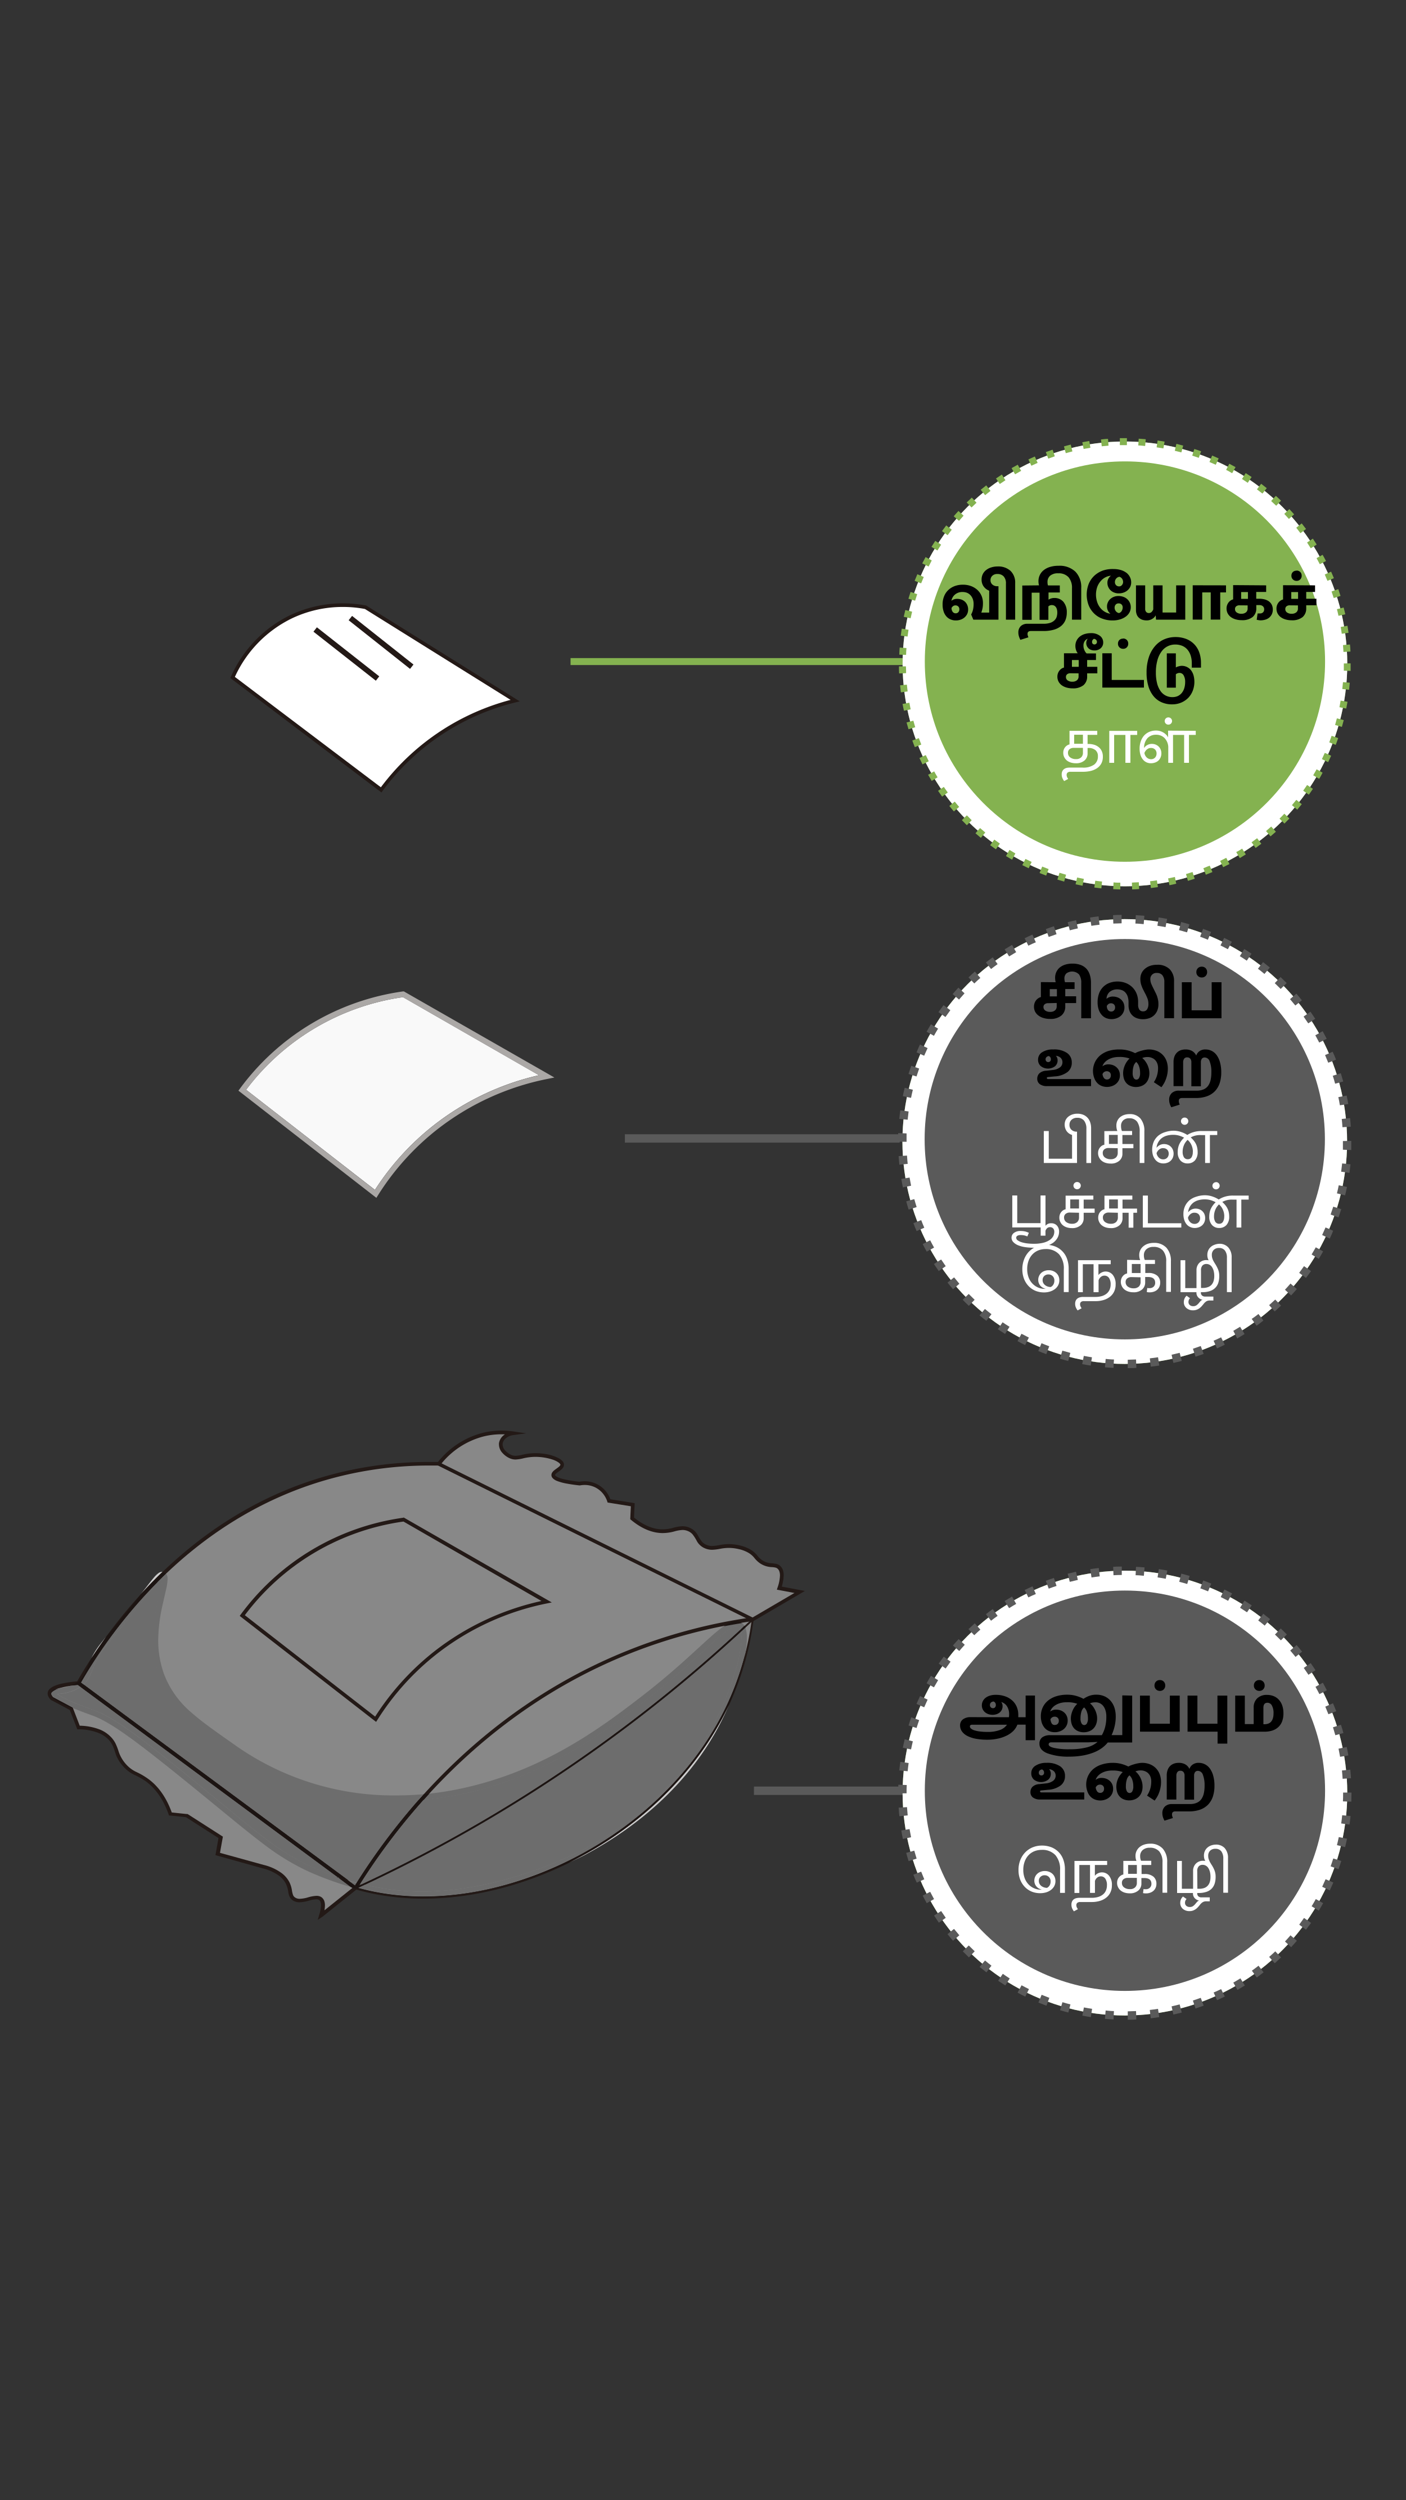 <svg xmlns="http://www.w3.org/2000/svg" viewBox="0 0 414 736"><rect x="0" y="0" width="414" height="736" fill="#333333" stroke="none"/><defs><style>.cls-1{fill:#888;}.cls-2{fill:#231916;}.cls-3{fill:#fff;}.cls-4{fill:#f9f9f9;}.cls-5{fill:#aba8a6;}.cls-6{fill:#6d6d6d;}.cls-7{fill:#1c1412;}.cls-8{fill:#ccc;}.cls-9{fill:#5a5a5a;}.cls-10{fill:#84b250;}</style></defs><title>2.component-mobile version-48</title><g id="Layer_66" data-name="Layer 66"><path class="cls-1" d="M104.67,555.79a22.63,22.63,0,0,1-1.72-4.08c-5.39-17.14,10.89-36.06,15.94-41.93,25.38-29.5,63.5-33.23,71.69-34a122.51,122.51,0,0,1,31,.95c-2.92,3.76-6,7.52-9.33,11.23-32.76,36.87-73.21,56.77-107.63,67.86"/><path class="cls-1" d="M23.09,495.47c6.74-11.77,29.69-48.33,73.67-60.58a110.15,110.15,0,0,1,32.49-4l92.38,45.77a156,156,0,0,0-36.45,9.6c-44.94,17.92-69.92,52.42-80.51,69.49L23.09,495.47"/><path class="cls-2" d="M23.09,495.47l.48.27a145.07,145.07,0,0,1,22.78-30c12-12.09,28.68-24.23,50.56-30.33a109.49,109.49,0,0,1,29.39-4c1,0,2,0,2.94,0v-.55l-.24.49,92.37,45.76.25-.48-.08-.54A156.67,156.67,0,0,0,185,485.8c-45.11,18-70.15,52.59-80.77,69.71l.46.28.33-.43L23.42,495l-.33.44.48.27-.48-.27-.32.43,81.58,60.33a.53.53,0,0,0,.42.1.53.53,0,0,0,.36-.25c10.57-17,35.47-51.42,80.26-69.27a156.1,156.1,0,0,1,36.31-9.58.53.53,0,0,0,.46-.45.54.54,0,0,0-.29-.57l-92.38-45.77a.59.59,0,0,0-.23-.05c-1,0-1.95,0-3,0a110.6,110.6,0,0,0-29.68,4c-22.11,6.16-38.92,18.43-51,30.62a145.93,145.93,0,0,0-23,30.22.55.55,0,0,0,.15.7l.32-.43"/><path class="cls-1" d="M221.63,476.7A85.44,85.44,0,0,1,214.75,501c-18,39.65-66.8,63.83-104.71,56.12-2.45-.5-4.38-1-5.37-1.32a434.94,434.94,0,0,0,70.82-41.11,436.21,436.21,0,0,0,46.14-38"/><path class="cls-2" d="M221.63,476.7l-.27,0a85,85,0,0,1-6.86,24.22c-15.71,34.58-55,57.39-89.84,57.39a73.84,73.84,0,0,1-14.57-1.42c-2.44-.5-4.36-1-5.34-1.32l-.08.26.12.25a436.07,436.07,0,0,0,70.85-41.13,434.76,434.76,0,0,0,46.17-38l-.18-.19-.27,0,.27,0-.19-.2a435.65,435.65,0,0,1-46.11,38,436.33,436.33,0,0,1-70.77,41.09l-.66.3.7.21c1,.28,2.92.82,5.39,1.32a74.1,74.1,0,0,0,14.67,1.43c35.11,0,74.51-22.9,90.34-57.71a85.72,85.72,0,0,0,6.9-24.37L222,476l-.55.53.19.2"/><path class="cls-1" d="M23.09,495.47c-.81,0-8.19.56-8.53,2.88-.06.37,0,.91.75,1.64L21,503l2.13,5.52c5.31.1,7.9,1.77,9.3,3.27,2.28,2.46,1.5,4.66,4.26,7.78,2.27,2.57,4,2.43,6.78,4.52,2.13,1.59,4.86,4.44,6.78,9.92l4.78.5,10,6.41c-.29,1.63-.59,3.26-.88,4.89l13.43,3.77c4.32,1.15,6.26,3,7.16,4.77,1.08,2.11.45,3.64,1.76,4.65s2.81.51,4.34.11,2.86-.76,3.69,0c.56.51,1,1.67.13,4.65l10-8L23.09,495.47"/><path class="cls-2" d="M23.09,495.47l0-.55a34,34,0,0,0-4.53.61,12.37,12.37,0,0,0-2.85.91,4.48,4.48,0,0,0-1.08.74,1.85,1.85,0,0,0-.6,1.34,2,2,0,0,0,.21.87,3.78,3.78,0,0,0,.71,1l.06.07.07,0,5.65,3L21,503l-.51.2,2.14,5.52.13.34h.36A16,16,0,0,1,29,510.13a8.39,8.39,0,0,1,3,2,6.63,6.63,0,0,1,1.15,1.68c.41.84.65,1.73,1,2.75a10.93,10.93,0,0,0,2.06,3.34,10.32,10.32,0,0,0,3.34,2.56,21.62,21.62,0,0,1,3.52,2c2,1.53,4.7,4.27,6.59,9.66l.11.32.35,0,4.77.5.06-.54-.3.46,10,6.41.29-.46-.54-.1-.87,4.9-.09.48.47.14,13.44,3.76h0a13.76,13.76,0,0,1,4.67,2.07,6.9,6.9,0,0,1,2.14,2.42,8.36,8.36,0,0,1,.74,2.59,5,5,0,0,0,.33,1.17,2.72,2.72,0,0,0,.84,1.07,3.39,3.39,0,0,0,2.14.66,10.81,10.81,0,0,0,2.67-.45,9.5,9.5,0,0,1,2.23-.42,1.91,1.91,0,0,1,.56.07,1.07,1.07,0,0,1,.4.23,1.29,1.29,0,0,1,.29.45,2.66,2.66,0,0,1,.15,1,9.55,9.55,0,0,1-.47,2.65l-.49,1.66L95,564.19l10-8,.56-.44-.57-.42L23.42,495l-.16-.12h-.2l0,.55-.32.43,81.58,60.33.32-.44-.34-.42-10,8,.34.43.52.15a10.56,10.56,0,0,0,.52-3,3.87,3.87,0,0,0-.22-1.38,2.45,2.45,0,0,0-.58-.86,2,2,0,0,0-.8-.46,2.7,2.7,0,0,0-.89-.13,10.62,10.62,0,0,0-2.5.45,9.78,9.78,0,0,1-2.4.42,2.28,2.28,0,0,1-1.48-.44,1.47,1.47,0,0,1-.51-.64,7.17,7.17,0,0,1-.36-1.54,8.34,8.34,0,0,0-.73-2.28,7.9,7.9,0,0,0-2.47-2.8,15,15,0,0,0-5-2.25l-.14.53.15-.52L64.3,545.29l-.15.52.54.1c.29-1.63.58-3.27.88-4.9l.06-.36-.31-.19-10-6.41-.11-.06L55,534l-4.77-.5-.06.54.52-.18c-1.95-5.58-4.77-8.54-7-10.17a21.33,21.33,0,0,0-3.67-2.13,9.4,9.4,0,0,1-3-2.32,10.5,10.5,0,0,1-2.2-4,17.81,17.81,0,0,0-.74-1.88,7.57,7.57,0,0,0-1.34-1.95,9.37,9.37,0,0,0-3.36-2.29A17.18,17.18,0,0,0,23.1,508v.54l.51-.19-2.13-5.53-.08-.19-.17-.09-5.65-3-.26.48.39-.38a2.82,2.82,0,0,1-.51-.69,1,1,0,0,1-.1-.4v-.09a.9.9,0,0,1,.28-.48,4.58,4.58,0,0,1,1.66-.89,19.82,19.82,0,0,1,3.7-.81c1.18-.16,2.14-.22,2.4-.24l0-.54-.32.43.32-.43"/><path class="cls-1" d="M129.25,430.93l92.38,45.77,13.84-8.1-6-1.13c1.25-3.75.69-5.3,0-6-1.2-1.26-2.87-.13-5.27-1.69-1.62-1.05-1.59-2-3.58-3.21a10.9,10.9,0,0,0-3-1.13c-5.08-1.18-6.89,1-9.8-.18s-2.1-3.9-5.08-5.09c-2.62-1-4.23.62-7.72.57-2.15,0-5.19-.73-8.85-3.77l.18-3.95-7-1.14a7.5,7.5,0,0,0-8.67-5.08c-3.66-.4-7.58-1.11-7.72-2.45-.12-1.18,2.76-1.91,2.64-3.2-.15-1.51-4.34-2.93-8.29-2.82-3.64.09-5,1.42-7.16.37-1.14-.56-2.87-2-2.63-3.76a3.93,3.93,0,0,1,3.58-3,23.14,23.14,0,0,0-8.67.38A24.2,24.2,0,0,0,129.25,430.93Z"/><path class="cls-2" d="M129.25,430.93l-.24.49,92.37,45.76.27.13.25-.14,13.84-8.1,1.26-.74-1.43-.27-6-1.13-.1.54.52.17a12.72,12.72,0,0,0,.77-3.91,4.76,4.76,0,0,0-.26-1.63,2.92,2.92,0,0,0-.63-1,2.54,2.54,0,0,0-1.25-.73,16.06,16.06,0,0,0-1.94-.24,5.15,5.15,0,0,1-2.19-.81,6.69,6.69,0,0,1-1.53-1.45,7.28,7.28,0,0,0-2.07-1.77,11.13,11.13,0,0,0-3.16-1.19,13.8,13.8,0,0,0-3.1-.37,15.57,15.57,0,0,0-2.8.29,12.69,12.69,0,0,1-2.13.26,4.07,4.07,0,0,1-1.68-.34,3.51,3.51,0,0,1-1.4-1,16.71,16.71,0,0,1-1.28-2.06,5.21,5.21,0,0,0-.92-1.12,4.88,4.88,0,0,0-1.49-.9,5.13,5.13,0,0,0-2-.39,11.31,11.31,0,0,0-2.72.47,12,12,0,0,1-3.08.44H195v0c-2,0-4.93-.67-8.52-3.64l-.34.42.54,0c.06-1.32.12-2.64.19-4l0-.48-.48-.08-7-1.13-.08.53.51-.16a8,8,0,0,0-7.68-5.61,7.77,7.77,0,0,0-1.61.16l.11.53.06-.54a35.07,35.07,0,0,1-5.1-.86,6.26,6.26,0,0,1-1.65-.63,1.22,1.22,0,0,1-.39-.3.36.36,0,0,1-.1-.18h0a.3.3,0,0,1,0-.13,2.11,2.11,0,0,1,.48-.49c.35-.28.84-.59,1.26-.95a2.8,2.8,0,0,0,.58-.61,1.5,1.5,0,0,0,.28-.87v-.12h0a1.69,1.69,0,0,0-.32-.81,3.91,3.91,0,0,0-1.29-1,11.83,11.83,0,0,0-3-1.07,18.31,18.31,0,0,0-3.77-.4h-.42a17.37,17.37,0,0,0-3.3.43,10.86,10.86,0,0,1-2.16.35,3.17,3.17,0,0,1-1.45-.35,5.35,5.35,0,0,1-1.56-1.17,2.7,2.7,0,0,1-.79-1.77,1.1,1.1,0,0,1,0-.26h0a2.58,2.58,0,0,1,.95-1.62,4.23,4.23,0,0,1,2.16-.93l3.83-.52-3.83-.56a24,24,0,0,0-3.45-.25,23.31,23.31,0,0,0-5.41.64,24.74,24.74,0,0,0-13.49,8.86l-.41.52.6.3.24-.49.43.34a23.59,23.59,0,0,1,12.88-8.47,22.12,22.12,0,0,1,5.16-.61,23.66,23.66,0,0,1,3.3.24l.08-.54-.08-.54a5.29,5.29,0,0,0-2.72,1.19,3.73,3.73,0,0,0-1.32,2.29h0a2.93,2.93,0,0,0,0,.41,3.72,3.72,0,0,0,1.07,2.49,6.28,6.28,0,0,0,1.9,1.43,4.25,4.25,0,0,0,1.92.46,11.51,11.51,0,0,0,2.39-.38,16.08,16.08,0,0,1,3.1-.4h.39a16.08,16.08,0,0,1,5.14.84,6.38,6.38,0,0,1,1.66.83,1.74,1.74,0,0,1,.41.4.63.63,0,0,1,.13.27l.54-.05-.55,0v0a.38.38,0,0,1-.06.18,1.6,1.6,0,0,1-.47.51c-.35.3-.83.6-1.25.94a2.85,2.85,0,0,0-.57.58,1.38,1.38,0,0,0-.3.84v.13a1.4,1.4,0,0,0,.35.77,3.5,3.5,0,0,0,1.3.85,15.6,15.6,0,0,0,3,.8c1.13.21,2.37.38,3.58.51h.09l.08,0a7.73,7.73,0,0,1,1.39-.13,7,7,0,0,1,3.33.83,6.94,6.94,0,0,1,2.49,2.31,7.2,7.2,0,0,1,.83,1.71l.1.32.33.05,7,1.13.08-.53-.54,0c-.06,1.32-.13,2.64-.19,4v.27l.21.18c3.74,3.11,6.93,3.86,9.19,3.89h.18a13.2,13.2,0,0,0,3.34-.47,10.59,10.59,0,0,1,2.46-.44,4,4,0,0,1,1.55.31,3.64,3.64,0,0,1,1.43,1,13.42,13.42,0,0,1,1.29,2.05,4.79,4.79,0,0,0,2.35,2.05,5.34,5.34,0,0,0,2.1.42,13.88,13.88,0,0,0,2.31-.28,14.37,14.37,0,0,1,2.62-.27,12.73,12.73,0,0,1,2.85.34,9.92,9.92,0,0,1,2.86,1.07,6.24,6.24,0,0,1,1.79,1.53,7.58,7.58,0,0,0,1.77,1.66,6.61,6.61,0,0,0,3.34,1.05,5.94,5.94,0,0,1,1.1.14,1.48,1.48,0,0,1,.74.43,1.78,1.78,0,0,1,.4.66,3.6,3.6,0,0,1,.19,1.25,11.68,11.68,0,0,1-.72,3.57l-.19.59.61.11,6,1.13.1-.53-.28-.47-13.84,8.1.28.47.24-.49-92.38-45.77-.24.49.43.34Z"/><path class="cls-3" d="M68.5,199.42l43.71,33.09a69.48,69.48,0,0,1,39.45-26.27l-44.07-27.5A35.29,35.29,0,0,0,68.5,199.42Z"/><path class="cls-2" d="M68.5,199.42l-.33.44,43.71,33.08.44.34.32-.45a68.94,68.94,0,0,1,39.15-26.06l1.26-.31-1.1-.68-44.07-27.5-.09-.05-.1,0a36.25,36.25,0,0,0-22.27,2.87A36.54,36.54,0,0,0,68,199.2l-.18.4.35.26.33-.44.49.22a35.54,35.54,0,0,1,16.9-17.58A34.71,34.71,0,0,1,101,178.67a35.1,35.1,0,0,1,6.54.61l.1-.54-.29.46,44.07,27.5.29-.46-.13-.53a70,70,0,0,0-39.76,26.48l.44.32.32-.43L68.82,199l-.32.43.49.22Z"/><line class="cls-3" x1="103.17" y1="181.94" x2="121.25" y2="196.26"/><polyline class="cls-2" points="102.66 182.58 120.74 196.9 121.75 195.62 103.67 181.3"/><line class="cls-3" x1="92.81" y1="185.31" x2="111.17" y2="199.74"/><polyline class="cls-2" points="92.3 185.95 110.67 200.38 111.67 199.1 93.31 184.66"/><path class="cls-4" d="M118.63,293.54a70.19,70.19,0,0,0-46.16,27.25l37.93,29.47a77.65,77.65,0,0,1,17.21-18.94,78.6,78.6,0,0,1,31.09-14.81l-40.07-23"/><path class="cls-5" d="M72.47,320.79a70.19,70.19,0,0,1,46.16-27.25l40.07,23a78.6,78.6,0,0,0-31.09,14.81,77.65,77.65,0,0,0-17.21,18.94L72.47,320.79m45.92-27.39.41-.71-.41.71m.57-1.56-.28,0a71.93,71.93,0,0,0-48,28.58l-.47.64.63.49,39.26,30.5.72.56.48-.76a76.08,76.08,0,0,1,17.33-19.29,77.08,77.08,0,0,1,32.48-14.94l2.13-.43-1.88-1.08L119.2,292l-.24-.14"/><path class="cls-2" d="M118.8,447.32l-.08-.54A71.66,71.66,0,0,0,70.9,475.24l-.31.43L71,476l39.27,30.51.48.36.32-.5A76.4,76.4,0,0,1,128.46,487a77.36,77.36,0,0,1,32.6-15l1.42-.29-1.26-.72-42.15-24.17-.16-.09-.19,0,.08.54-.27.47L160.68,472l.27-.47-.11-.54a78.61,78.61,0,0,0-33.06,15.21,77.77,77.77,0,0,0-17.64,19.63l.46.29.34-.43L71.67,475.14l-.33.43.44.32a70.51,70.51,0,0,1,47.09-28l-.07-.54-.27.47Z"/><path class="cls-6" d="M216.77,478.8a3.22,3.22,0,0,0-1.26.36,13,13,0,0,0-1.89,1.19c-1.45,1.07-3.24,2.65-5.4,4.62-4.32,3.93-10.15,9.4-18,15.43-11.32,8.73-27.58,21.06-50.37,26.81a96.54,96.54,0,0,1-15.09,2.55,188.42,188.42,0,0,0-18.69,24.76l.44.11a436,436,0,0,0,68.78-40.17A432.76,432.76,0,0,0,218,479.75a2.44,2.44,0,0,0-.23-.43,1.32,1.32,0,0,0-.38-.37,1,1,0,0,0-.57-.15h0"/><path class="cls-6" d="M47.71,464.4c-.45.43-.88.86-1.31,1.29s-.81,1-1.34,1.67c-1.91,2.42-5,6.39-10,12.51-2,2.38-3.25,3.86-4.18,5.07a20.58,20.58,0,0,0-2.25,3.49c-.71,1.37-1.17,2.51-1.6,3.52a13.34,13.34,0,0,1-1.43,2.76,7.25,7.25,0,0,1-1,1.15q39,28.85,78,57.68c1.15.36,1.94.57,2.18.64l.07,0,.2,0a190.31,190.31,0,0,1,18.23-24.37c-2.36.17-4.6.24-6.7.24a82.6,82.6,0,0,1-48-15,156,156,0,0,1-13.08-9.82A29.31,29.31,0,0,1,47,493.51a31.35,31.35,0,0,1-1.88-11c0-6.18,1.53-11.62,2.27-15.06a14.11,14.11,0,0,0,.4-2.63,2,2,0,0,0,0-.42v0"/><path class="cls-7" d="M124.8,529.76l-1.57.12A190.31,190.31,0,0,0,105,554.25h0l.7.18.36.08a188.42,188.42,0,0,1,18.69-24.76M47.7,464.37l0,0a3.62,3.62,0,0,0-.53.46c-.21.21-.45.49-.75.84.43-.43.86-.86,1.31-1.29v0"/><path class="cls-6" d="M218.14,480.32a435.11,435.11,0,0,1-42.5,34.59,435.8,435.8,0,0,1-68.23,39.91l.88.2c2.11.45,4.95,1,7.83,1.33a67.11,67.11,0,0,0,8.12.47c12,0,23.47-2.89,32.16-5.88a112.39,112.39,0,0,0,15.22-6.43l.06,0c7.18-3.9,29-16.18,40.46-41a89.52,89.52,0,0,0,4.29-11.27,37.6,37.6,0,0,0,1.9-10,8.49,8.49,0,0,0-.16-1.79l0-.12"/><path class="cls-7" d="M218,479.75a432.76,432.76,0,0,1-42.63,34.71,436,436,0,0,1-68.78,40.17l.86.19a435.8,435.8,0,0,0,68.23-39.91,435.11,435.11,0,0,0,42.5-34.59,3.83,3.83,0,0,0-.18-.57"/><path class="cls-6" d="M23.68,496.57a11.79,11.79,0,0,1-5.7,2c-.41,0-.77.09-1,.14a5.9,5.9,0,0,0,.8.56A27.35,27.35,0,0,0,21,500.86c2.57,1.11,5.55,2.17,7.11,2.75,3.53,1.34,7.8,4.07,13.72,8.52S55.35,522.75,65.39,531c5.39,4.41,9.72,8,13.78,11a67.73,67.73,0,0,0,12.16,7.38c2.77,1.27,5.61,2.34,8,3.14L23.68,496.57"/><path class="cls-7" d="M24.54,495.86c-.16.15-.33.3-.52.45l-.34.26,75.61,55.92c1.25.43,2.36.78,3.26,1q-39-28.83-78-57.68"/><path class="cls-8" d="M214.69,501.77c-9.52,20.44-27.16,36.71-47.23,46.56,3.17-1.42,5-2.41,5-2.42,7.25-3.94,29.45-16.39,41.17-41.73.35-.78.71-1.58,1.06-2.41m-183.39-20c-.69.83-1.26,1.52-1.75,2.15a22.6,22.6,0,0,0-2.41,3.75l-.3.59c1.29-2,2.77-4.16,4.46-6.49M47.76,462.7h0a1.83,1.83,0,0,0-1,.31,7.66,7.66,0,0,0-1.51,1.46c-.86,1-2,2.54-3.78,4.78,1.29-1.42,2.65-2.85,4.07-4.27.75-.76,1.52-1.52,2.31-2.27h-.13"/><path class="cls-6" d="M106.11,554.52l-.27.43.71-.32-.44-.11m112.33-76.8c-1.72.28-3.47.58-5.25.93q-1.09.77-2.4,1.86c-2.3,1.94-5.13,4.62-8.67,7.81s-7.78,6.86-12.86,10.79c-11.3,8.72-27.34,20.86-49.77,26.52A95,95,0,0,1,126.43,528c-.55.6-1.1,1.2-1.63,1.8a96.54,96.54,0,0,0,15.09-2.55c22.79-5.75,39.05-18.08,50.37-26.81,7.81-6,13.64-11.5,18-15.43,2.16-2,3.95-3.55,5.4-4.62a13,13,0,0,1,1.89-1.19,3.22,3.22,0,0,1,1.26-.36h0a1,1,0,0,1,.57.15,1.32,1.32,0,0,1,.38.37,2.44,2.44,0,0,1,.23.43l1.24-1.15a1.48,1.48,0,0,0-.13-.21,3.34,3.34,0,0,0-.63-.67"/><path class="cls-6" d="M102.55,553.54l2,1.47.48-.76-.2,0-.07,0c-.24-.07-1-.28-2.18-.64M46.4,465.69l0,.05a145,145,0,0,0-22.54,29.58l.73.54a7.25,7.25,0,0,0,1-1.15A13.34,13.34,0,0,0,27,492c.43-1,.89-2.15,1.6-3.52a20.58,20.58,0,0,1,2.25-3.49c.93-1.21,2.2-2.69,4.18-5.07,5.09-6.12,8.13-10.09,10-12.51.53-.67,1-1.23,1.34-1.67m2.51-2.45c-.41.38-.81.77-1.2,1.16v0a2,2,0,0,1,0,.42,14.11,14.11,0,0,1-.4,2.63c-.74,3.44-2.27,8.88-2.27,15.06a31.35,31.35,0,0,0,1.88,11,29.31,29.31,0,0,0,8.44,11.78,156,156,0,0,0,13.08,9.82,82.6,82.6,0,0,0,48.05,15c2.1,0,4.34-.07,6.7-.24.52-.59,1-1.17,1.58-1.76-3,.26-5.72.36-8.28.36a80.74,80.74,0,0,1-47.1-14.7c-5-3.54-9.37-6.5-13-9.7a27.84,27.84,0,0,1-8-11.14,29.68,29.68,0,0,1-1.78-10.4A50.12,50.12,0,0,1,48,471.89c.33-1.52.66-2.89.92-4.06a15.31,15.31,0,0,0,.43-3,3,3,0,0,0-.19-1.16,1.78,1.78,0,0,0-.28-.45"/><path class="cls-7" d="M105,554.25l-.48.76.47.34.85-.4.27-.43-.36-.08-.7-.18h0M126.43,528l-1.62.16c-.53.59-1.06,1.17-1.58,1.76l1.57-.12c.53-.6,1.08-1.2,1.63-1.8m90.36-50.79h0a4.6,4.6,0,0,0-2,.52,12.44,12.44,0,0,0-1.62,1c1.78-.35,3.53-.65,5.25-.93l-.23-.16a2.74,2.74,0,0,0-1.42-.39M47.89,462.71c-.79.75-1.56,1.51-2.31,2.27-1.42,1.42-2.78,2.85-4.07,4.27,0,.05-.09.11-.14.17-1.83,2.33-4.27,5.41-7.6,9.41l-2.47,2.95c-1.69,2.33-3.17,4.51-4.46,6.49-.81,1.64-1.28,2.94-1.76,4a8.74,8.74,0,0,1-.85,1.52,6.1,6.1,0,0,1-1.08,1.16h.11l.16.12.39.29a145,145,0,0,1,22.54-29.58l0-.05c.3-.35.54-.63.75-.84a3.62,3.62,0,0,1,.53-.46l0,0v0c.39-.39.79-.78,1.2-1.16a.23.23,0,0,0-.07-.07,1.51,1.51,0,0,0-.54-.36l-.3.76-.24.63.24-.63.3-.76h0a1.45,1.45,0,0,0-.41-.1"/><path class="cls-6" d="M219.46,479.1l-1.32,1.22,0,.12a8.49,8.49,0,0,1,.16,1.79,37.6,37.6,0,0,1-1.9,10,89.52,89.52,0,0,1-4.29,11.27c-11.45,24.81-33.28,37.09-40.46,41l-.06,0a112.39,112.39,0,0,1-15.22,6.43c-8.69,3-20.21,5.89-32.16,5.88a67.11,67.11,0,0,1-8.12-.47c-2.88-.34-5.72-.88-7.83-1.33l-.88-.2-1.92.9.05,0c1.07.29,2.65.7,4.55,1.09a73.84,73.84,0,0,0,14.57,1.42c34.88,0,74.13-22.81,89.84-57.39a82.34,82.34,0,0,0,5.1-14.81,24,24,0,0,0,.36-3.84,8.94,8.94,0,0,0-.36-2.75c0-.13-.09-.25-.14-.38"/><path class="cls-7" d="M106.55,554.63l-.71.32-.85.4h0l.49.36,1.92-.9-.86-.19M219.6,486.07a82.34,82.34,0,0,1-5.1,14.81c-15.71,34.58-55,57.39-89.84,57.39a73.84,73.84,0,0,1-14.57-1.42c-1.9-.39-3.48-.8-4.55-1.09l0,0-.28.22a94,94,0,0,0,10.64,2,68.24,68.24,0,0,0,8.31.49c12.6,0,24.64-3.14,33.54-6.27,3.91-1.38,7.21-2.75,9.68-3.86,20.07-9.85,37.71-26.12,47.23-46.56a89.8,89.8,0,0,0,3.3-9.07,54.65,54.65,0,0,0,1.61-6.63m-.4-7.47L218,479.75a3.83,3.83,0,0,1,.18.57l1.32-1.22a4.74,4.74,0,0,0-.26-.5"/><path class="cls-6" d="M16.3,498.48h0M22.93,496c-.38,0-1.14.09-2.05.21a11.33,11.33,0,0,1-2.48.61l-1.15.15-.22.07a4.58,4.58,0,0,0-1.66.89.9.9,0,0,0-.28.48v.09a1,1,0,0,0,.1.4,3.05,3.05,0,0,0,.45.63l5.58,3,.17.09.08.19v0l2,.8c1.63.63,3.14,1.17,4.08,1.52,3.24,1.22,7.44,3.88,13.31,8.3S54.32,524,64.35,532.22c5.39,4.41,9.74,8,13.85,11.07a69.22,69.22,0,0,0,12.45,7.54,93.66,93.66,0,0,0,12.69,4.65l-4-3c-2.35-.8-5.19-1.87-8-3.14A67.73,67.73,0,0,1,79.17,542c-4.06-3-8.39-6.6-13.78-11-10-8.21-17.6-14.38-23.52-18.83S31.68,505,28.15,503.61C26.59,503,23.61,502,21,500.86a27.35,27.35,0,0,1-3.29-1.62,5.9,5.9,0,0,1-.8-.56c.26-.05.62-.09,1-.14a11.79,11.79,0,0,0,5.7-2l-.75-.55"/><path class="cls-7" d="M99.29,552.49l4,3,1,.3.9.22.28-.22,0,0-.05,0-.49-.36h0l-.47-.34-2-1.47c-.9-.27-2-.62-3.26-1m-82-55.5a7.06,7.06,0,0,0-.71.11,2.8,2.8,0,0,0-.8.27,1.46,1.46,0,0,0-.39.33,1.16,1.16,0,0,0-.25.51h0a1.41,1.41,0,0,0,0,.28,1.42,1.42,0,0,0,.21.73,3.11,3.11,0,0,0,.89.92,15.88,15.88,0,0,0,2.47,1.43c.87.42,1.85.84,2.83,1.25v0l-.08-.19-.17-.09-5.58-3a3.05,3.05,0,0,1-.45-.63,1,1,0,0,1-.1-.4v-.09a.9.9,0,0,1,.28-.48,4.58,4.58,0,0,1,1.66-.89l.22-.07m5.52-1.09.32-.43-.32.43m.49-1h-.11L23,495a8,8,0,0,1-2.13,1.2c.91-.12,1.67-.18,2.05-.21l.75.55.34-.26c.19-.15.36-.3.52-.45l-.73-.54-.39-.29-.16-.12"/></g><g id="Layer_56" data-name="Layer 56"><polyline class="cls-9" points="222 528.38 267.48 528.38 267.48 525.91 222 525.91"/><circle class="cls-10" cx="331.24" cy="527.83" r="65.47"/><circle class="cls-3" cx="331.24" cy="527.83" r="65.47"/><path class="cls-9" d="M395.48,527.68v.15c0,.81,0,1.63-.05,2.44l2.47.09c0-.84.05-1.68.05-2.53v-.15Zm-.34-6.5c.08.81.15,1.62.2,2.44l2.47-.16c-.06-.85-.13-1.69-.21-2.53l-2.46.25Zm-1-6.42c.16.79.31,1.59.45,2.39l2.43-.4c-.14-.84-.29-1.67-.46-2.49Zm-1.64-6.3c.24.77.47,1.56.69,2.34l2.38-.65q-.33-1.23-.72-2.43Zm-2.27-6.09c.32.75.63,1.5.92,2.25l2.3-.89c-.3-.79-.62-1.56-.95-2.34l-2.27,1Zm-2.88-5.82c.4.71.78,1.42,1.15,2.15l2.2-1.12c-.38-.76-.78-1.5-1.19-2.24ZM383.91,491c.47.67.92,1.34,1.36,2l2.08-1.34c-.46-.71-.93-1.41-1.42-2.1l-2,1.41Zm-4-5.13c.53.61,1.05,1.24,1.56,1.88l1.93-1.55c-.53-.66-1.07-1.31-1.62-1.94Zm-4.49-4.71q.88.84,1.74,1.71l1.76-1.72c-.59-.61-1.19-1.2-1.8-1.78l-1.7,1.79ZM370.48,477c.65.49,1.28,1,1.91,1.53l1.58-1.9q-1-.81-2-1.59l-1.51,2Zm-5.34-3.72c.69.43,1.37.87,2.05,1.33l1.38-2.05q-1.05-.7-2.13-1.38Zm-5.7-3.16c.73.36,1.46.73,2.18,1.12l1.17-2.18c-.75-.4-1.5-.78-2.26-1.16l-1.09,2.22Zm-6-2.56c.77.28,1.52.58,2.28.89l.94-2.28c-.78-.33-1.57-.63-2.37-.93l-.85,2.32Zm-6.21-1.93c.79.2,1.57.42,2.35.65l.7-2.37c-.8-.24-1.62-.47-2.44-.68l-.61,2.4Zm-6.38-1.29c.81.12,1.61.25,2.41.4l.46-2.42c-.83-.16-1.66-.3-2.5-.43l-.37,2.45Zm-6.47-.64c.82,0,1.63.09,2.43.16l.22-2.46c-.84-.07-1.68-.13-2.53-.17l-.12,2.47Zm-6.51,0c.81-.05,1.62-.07,2.44-.08l0-2.47c-.85,0-1.7,0-2.54.08Zm-6.47.66c.8-.13,1.61-.23,2.42-.33l-.28-2.45c-.85.09-1.68.21-2.52.33l.38,2.45ZM315,465.65c.78-.2,1.58-.39,2.37-.57l-.53-2.41c-.82.18-1.65.38-2.46.59l.62,2.39Zm-6.2,2c.76-.28,1.52-.55,2.3-.8l-.77-2.35c-.81.27-1.61.54-2.4.84Zm-6,2.58c.73-.36,1.47-.71,2.21-1l-1-2.25c-.77.34-1.53.7-2.29,1.07Zm-5.67,3.16c.69-.43,1.38-.85,2.09-1.25l-1.23-2.15c-.73.43-1.46.86-2.17,1.31l1.31,2.09Zm-5.33,3.72c.64-.49,1.29-1,1.95-1.45l-1.44-2c-.68.49-1.36,1-2,1.51l1.52,1.95Zm-4.93,4.25q.88-.84,1.8-1.65l-1.64-1.85q-.94.84-1.86,1.71l1.7,1.79ZM282.46,486c.53-.62,1.07-1.23,1.62-1.82l-1.81-1.68q-.86.93-1.68,1.89l1.87,1.61Zm-4,5.15c.46-.67.94-1.33,1.43-2l-2-1.49c-.51.68-1,1.36-1.49,2.06l2,1.41ZM275,496.7c.4-.71.81-1.41,1.23-2.11l-2.11-1.28c-.44.72-.87,1.45-1.28,2.2L275,496.7Zm-2.86,5.85c.32-.75.65-1.49,1-2.23l-2.23-1.05q-.54,1.14-1.05,2.31l2.28,1Zm-2.26,6.12c.24-.78.5-1.56.77-2.32l-2.33-.83c-.28.8-.55,1.6-.8,2.41Zm-1.62,6.3c.16-.8.34-1.59.53-2.38l-2.4-.59c-.2.82-.38,1.65-.55,2.48l2.42.49Zm-1,6.43c.08-.81.18-1.62.29-2.42l-2.45-.34c-.12.83-.21,1.67-.3,2.52l2.46.24Zm-.32,6.5v-.07c0-.8,0-1.59.05-2.37l-2.47-.09c0,.82-.05,1.63-.05,2.46v.07Zm.33,6.5c-.08-.81-.14-1.62-.2-2.43l-2.46.15c.05.85.12,1.69.21,2.53l2.45-.25Zm1,6.43q-.24-1.2-.45-2.4l-2.43.4c.14.84.29,1.67.46,2.5l2.42-.5Zm1.63,6.29q-.36-1.15-.69-2.34l-2.38.65c.22.82.46,1.63.71,2.44l2.36-.75Zm2.26,6.1c-.32-.75-.62-1.5-.92-2.26l-2.3.89q.45,1.18,1,2.34l2.26-1Zm2.87,5.82c-.39-.71-.77-1.42-1.14-2.15l-2.2,1.12c.38.75.78,1.5,1.19,2.23Zm3.45,5.51c-.46-.66-.92-1.34-1.36-2l-2.08,1.33c.46.71.93,1.42,1.41,2.11l2-1.42Zm4,5.14c-.53-.62-1-1.24-1.56-1.88L279,569.35c.52.66,1.06,1.31,1.61,1.95ZM287,574.4q-.88-.84-1.74-1.71l-1.76,1.73c.59.6,1.19,1.19,1.8,1.78l1.7-1.8Zm4.94,4.24c-.64-.49-1.28-1-1.9-1.53l-1.59,1.9q1,.81,2,1.59l1.51-2Zm5.34,3.73c-.69-.44-1.37-.88-2-1.34l-1.38,2.05c.7.47,1.41.93,2.12,1.38l1.31-2.09Zm5.7,3.16c-.74-.36-1.46-.73-2.18-1.12l-1.17,2.17c.74.41,1.5.79,2.26,1.17Zm6,2.57c-.76-.29-1.52-.58-2.27-.89l-.95,2.28q1.17.48,2.37.93l.85-2.32Zm6.21,1.94c-.79-.2-1.57-.42-2.35-.65l-.71,2.36c.81.24,1.63.47,2.45.68Zm6.38,1.3c-.81-.12-1.61-.26-2.41-.41l-.46,2.42c.83.16,1.66.3,2.5.43l.37-2.44ZM328,592c-.82,0-1.63-.1-2.44-.17l-.21,2.46c.84.07,1.68.13,2.53.17L328,592Zm6.51,0c-.81,0-1.63.07-2.44.08l0,2.47c.85,0,1.69,0,2.53-.08Zm6.47-.65c-.8.12-1.61.23-2.42.32l.28,2.46c.84-.1,1.68-.21,2.51-.34l-.37-2.44Zm6.37-1.31c-.78.21-1.57.39-2.37.57l.52,2.41c.83-.18,1.65-.37,2.47-.59l-.62-2.39Zm6.21-1.94c-.76.28-1.53.55-2.31.8l.77,2.35q1.21-.4,2.4-.84l-.86-2.31Zm6-2.57c-.72.36-1.46.7-2.2,1l1,2.26c.77-.34,1.54-.7,2.29-1.07Zm5.68-3.16c-.69.43-1.38.85-2.09,1.25l1.23,2.15c.73-.42,1.45-.86,2.17-1.3l-1.31-2.1Zm5.33-3.72c-.64.5-1.29,1-1.95,1.46l1.44,2c.68-.49,1.36-1,2-1.51l-1.52-2Zm4.94-4.23c-.59.56-1.19,1.11-1.8,1.64l1.63,1.86c.64-.56,1.26-1.13,1.87-1.71l-1.7-1.79Zm4.48-4.72c-.53.62-1.07,1.23-1.62,1.82l1.81,1.68c.57-.62,1.14-1.25,1.69-1.89Zm4-5.14c-.46.66-.94,1.32-1.43,2l2,1.49c.51-.67,1-1.36,1.49-2l-2-1.41Zm3.45-5.53c-.39.72-.8,1.42-1.23,2.12l2.12,1.28c.44-.72.86-1.45,1.27-2.2l-2.16-1.2Zm2.88-5.84c-.33.75-.66,1.49-1,2.22l2.23,1.07c.36-.77.71-1.54,1.05-2.32Zm2.26-6.12c-.24.78-.5,1.56-.77,2.33l2.32.83c.29-.8.56-1.61.81-2.42l-2.36-.73Zm1.63-6.29c-.17.8-.34,1.59-.54,2.38l2.4.58c.2-.81.39-1.64.56-2.47l-2.42-.49Zm1-6.43c-.08.81-.17,1.62-.29,2.42l2.45.34c.12-.84.22-1.67.3-2.52l-2.46-.24Z"/><circle class="cls-9" cx="331.24" cy="527.14" r="58.93"/><circle class="cls-10" cx="331.19" cy="336.03" r="65.47"/><circle class="cls-3" cx="331.19" cy="336.03" r="65.47"/><path class="cls-9" d="M395.42,335.89V336c0,.82,0,1.63,0,2.44l2.47.1c0-.84,0-1.69,0-2.54v-.15Zm-.34-6.5q.14,1.22.21,2.43l2.46-.16q-.08-1.26-.21-2.52l-2.46.25Zm-1-6.43q.26,1.2.45,2.4L397,325c-.14-.83-.3-1.66-.47-2.49Zm-1.64-6.29q.38,1.15.69,2.34l2.39-.65c-.23-.82-.47-1.63-.72-2.44Zm-2.27-6.09q.48,1.11.93,2.25l2.3-.89c-.31-.79-.62-1.57-1-2.34l-2.27,1Zm-2.87-5.82c.39.7.78,1.42,1.15,2.14l2.2-1.12c-.39-.75-.78-1.49-1.19-2.23Zm-3.45-5.51c.46.66.91,1.34,1.36,2l2.07-1.34q-.69-1.06-1.41-2.1l-2,1.42Zm-4-5.13c.53.61,1.05,1.24,1.56,1.87l1.93-1.54c-.53-.66-1.06-1.31-1.62-1.95Zm-4.49-4.71q.88.84,1.74,1.71l1.77-1.73c-.59-.6-1.19-1.19-1.81-1.78l-1.7,1.8Zm-4.94-4.24c.64.5,1.28,1,1.9,1.53l1.59-1.89q-1-.82-2-1.59l-1.51,1.95Zm-5.35-3.71c.69.43,1.38.87,2.05,1.33l1.39-2.05q-1-.71-2.13-1.38Zm-5.69-3.16c.73.36,1.45.73,2.17,1.12l1.17-2.18c-.74-.4-1.5-.79-2.26-1.16l-1.08,2.22Zm-6-2.56c.77.28,1.53.58,2.28.89l.95-2.29c-.79-.32-1.58-.63-2.37-.92l-.86,2.32Zm-6.21-1.94c.79.21,1.58.42,2.36.65l.7-2.36c-.81-.24-1.62-.47-2.44-.68l-.62,2.39Zm-6.37-1.29c.81.12,1.61.26,2.4.41l.46-2.43c-.82-.15-1.66-.3-2.49-.42l-.37,2.44Zm-6.48-.64c.82,0,1.63.1,2.44.17l.21-2.47c-.84-.07-1.68-.12-2.53-.17l-.12,2.47Zm-6.5,0c.81,0,1.62-.07,2.44-.08l0-2.47c-.85,0-1.69,0-2.53.09Zm-6.47.66c.8-.12,1.6-.23,2.41-.32l-.28-2.46c-.84.1-1.68.21-2.51.34l.38,2.44ZM315,273.86c.79-.21,1.58-.4,2.38-.57l-.53-2.41c-.83.18-1.65.37-2.47.59l.62,2.39Zm-6.2,1.95c.76-.28,1.53-.55,2.3-.81l-.77-2.34c-.8.26-1.6.54-2.39.84Zm-6,2.57c.73-.36,1.46-.7,2.2-1l-1-2.26c-.78.35-1.54.7-2.29,1.08Zm-5.68,3.17c.69-.43,1.39-.85,2.09-1.26L298,278.15c-.73.42-1.45.86-2.17,1.3l1.31,2.1Zm-5.32,3.72c.64-.5,1.29-1,1.95-1.46l-1.44-2c-.69.49-1.36,1-2,1.51l1.52,1.95Zm-4.93,4.25c.58-.57,1.18-1.12,1.79-1.65L287.05,286c-.63.56-1.26,1.13-1.87,1.72l1.71,1.79Zm-4.48,4.72q.79-.93,1.62-1.83l-1.81-1.68c-.58.62-1.14,1.26-1.69,1.9l1.88,1.61Zm-4,5.14c.47-.66.95-1.32,1.44-2l-2-1.49c-.51.67-1,1.36-1.49,2.05l2,1.41ZM275,304.91c.39-.71.8-1.42,1.22-2.11l-2.11-1.28c-.44.72-.86,1.45-1.27,2.19l2.16,1.2Zm-2.87,5.85c.32-.75.66-1.49,1-2.23l-2.24-1.06c-.36.77-.71,1.54-1,2.32l2.27,1Zm-2.26,6.12c.25-.78.51-1.56.78-2.33l-2.33-.82c-.28.79-.55,1.6-.81,2.41Zm-1.61,6.3c.16-.8.33-1.6.53-2.39l-2.4-.58c-.2.82-.39,1.64-.56,2.47l2.43.5Zm-1,6.43c.08-.81.17-1.62.28-2.43l-2.44-.33c-.12.83-.22,1.67-.3,2.51l2.46.25Zm-.32,6.5V336c0-.79,0-1.58,0-2.36l-2.47-.09c0,.81,0,1.63,0,2.45v.08Zm.33,6.5c-.08-.81-.15-1.62-.2-2.44l-2.47.16c.06.85.13,1.69.21,2.53l2.46-.25Zm1,6.43c-.16-.8-.31-1.6-.44-2.4l-2.44.4c.14.84.29,1.67.46,2.49l2.42-.49Zm1.64,6.29q-.37-1.15-.69-2.34l-2.38.65c.22.82.46,1.63.71,2.43l2.36-.74Zm2.26,6.09c-.32-.74-.63-1.49-.92-2.25l-2.3.89c.3.79.62,1.57.95,2.34l2.27-1Zm2.87,5.83c-.4-.71-.78-1.43-1.15-2.15l-2.2,1.12c.38.75.78,1.5,1.19,2.23Zm3.45,5.51c-.47-.67-.92-1.34-1.36-2L275,372.07q.69,1.06,1.41,2.1l2-1.41Zm4,5.14c-.53-.62-1-1.25-1.55-1.88L279,377.56q.79,1,1.62,1.95Zm4.49,4.71q-.88-.84-1.74-1.71l-1.77,1.72c.59.61,1.19,1.2,1.81,1.78l1.7-1.79Zm4.94,4.24c-.65-.5-1.28-1-1.91-1.53l-1.58,1.89c.65.55,1.3,1.08,2,1.59l1.52-1.95Zm5.34,3.72c-.69-.43-1.38-.87-2.05-1.33l-1.39,2.05q1.05.7,2.13,1.38l1.31-2.1Zm5.69,3.17c-.73-.36-1.46-.74-2.17-1.12l-1.17,2.17c.74.4,1.49.79,2.25,1.16Zm6,2.56c-.77-.28-1.53-.58-2.28-.89l-.94,2.29c.78.32,1.57.63,2.36.92l.86-2.32Zm6.21,1.95c-.79-.21-1.57-.43-2.35-.66l-.71,2.37c.81.24,1.62.47,2.44.68Zm6.37,1.3c-.8-.13-1.61-.26-2.4-.42l-.47,2.43c.83.16,1.66.3,2.5.43l.37-2.45Zm6.48.64c-.82,0-1.63-.09-2.44-.16l-.21,2.46c.83.07,1.68.13,2.52.17l.13-2.47Zm6.5,0c-.81,0-1.62.07-2.44.08l0,2.47c.85,0,1.7,0,2.54-.08Zm6.48-.65c-.81.12-1.61.22-2.42.32l.28,2.45c.84-.09,1.68-.21,2.51-.33l-.37-2.44Zm6.37-1.31c-.79.2-1.58.39-2.38.57l.53,2.41c.83-.18,1.65-.38,2.47-.59l-.62-2.39Zm6.2-2c-.76.28-1.53.55-2.3.81l.77,2.34c.8-.26,1.6-.54,2.39-.83l-.86-2.32Zm6-2.56c-.73.35-1.46.7-2.21,1l1,2.26c.77-.35,1.53-.7,2.29-1.08Zm5.68-3.16c-.69.43-1.39.85-2.09,1.25L364.3,394c.74-.42,1.46-.85,2.17-1.3l-1.3-2.09Zm5.33-3.72c-.64.5-1.29,1-2,1.46l1.44,2c.69-.5,1.37-1,2-1.52l-1.51-2Zm4.93-4.24q-.89.84-1.8,1.65l1.64,1.85c.63-.55,1.25-1.13,1.87-1.71l-1.71-1.79Zm4.49-4.71c-.53.62-1.07,1.22-1.63,1.82l1.81,1.68c.58-.62,1.14-1.25,1.69-1.89Zm4-5.15q-.71,1-1.44,2l2,1.49c.51-.68,1-1.36,1.49-2l-2-1.42Zm3.45-5.52c-.4.71-.81,1.42-1.23,2.11l2.11,1.29c.44-.73.87-1.46,1.28-2.2l-2.16-1.2Zm2.87-5.85c-.32.75-.66,1.5-1,2.23l2.24,1.06c.36-.76.71-1.53,1-2.31Zm2.27-6.11c-.25.78-.51,1.56-.78,2.32l2.33.83c.28-.8.55-1.6.8-2.41l-2.35-.74Zm1.62-6.3c-.16.8-.34,1.6-.53,2.38l2.4.59c.2-.82.38-1.64.55-2.47l-2.42-.5Zm1-6.43c-.08.81-.18,1.62-.29,2.43l2.45.34q.17-1.26.3-2.52l-2.46-.25Z"/><circle class="cls-9" cx="331.19" cy="335.35" r="58.93"/></g><g id="Layer_59" data-name="Layer 59"><polyline class="cls-9" points="184 336.36 264.91 336.36 264.91 333.89 184 333.89"/></g><g id="gridline"><polyline class="cls-10" points="168 195.77 267.48 195.77 267.48 193.72 168 193.72"/><circle class="cls-10" cx="331.24" cy="195.43" r="65.47"/><circle class="cls-3" cx="331.24" cy="195.43" r="65.47"/><path class="cls-10" d="M395.69,195.3v.13c0,.68,0,1.35,0,2l2,.06c0-.69,0-1.39,0-2.09v-.13Zm-.24-5.39c.06.67.11,1.34.14,2l2.05-.11c0-.7-.08-1.39-.14-2.08l-2.05.17Zm-.68-5.35c.12.66.22,1.33.31,2l2-.28c-.09-.69-.2-1.38-.31-2.07Zm-1.12-5.28c.17.65.32,1.31.47,2l2-.45c-.15-.68-.31-1.36-.49-2l-2,.51Zm-1.57-5.16c.22.63.44,1.27.64,1.92l2-.62q-.31-1-.66-2l-1.94.68Zm-2-5c.27.61.54,1.23.79,1.86l1.9-.78c-.26-.65-.54-1.29-.82-1.92Zm-2.41-4.82c.33.59.64,1.19.95,1.79l1.82-.94c-.31-.62-.64-1.23-1-1.84l-1.79,1Zm-2.8-4.6c.37.56.74,1.13,1.09,1.7l1.74-1.09c-.36-.59-.74-1.17-1.13-1.75l-1.7,1.14Zm-3.18-4.36c.42.53.83,1.07,1.23,1.61l1.65-1.23c-.42-.56-.84-1.11-1.28-1.65l-1.6,1.27Zm-3.53-4.07c.46.49.91,1,1.36,1.49l1.54-1.36c-.46-.52-.93-1-1.41-1.54l-1.49,1.41Zm-3.87-3.78c.51.46,1,.91,1.49,1.38l1.42-1.48c-.51-.48-1-1-1.53-1.42Zm-4.16-3.43c.54.4,1.07.82,1.6,1.24L373,143.7q-.81-.66-1.65-1.29l-1.24,1.64ZM365.71,141l1.69,1.12,1.15-1.7c-.57-.39-1.16-.77-1.75-1.15L365.71,141Zm-4.69-2.7c.6.32,1.2.64,1.79,1l1-1.79c-.6-.34-1.22-.67-1.84-1l-.94,1.81ZM356.13,136q.94.39,1.86.81l.85-1.87c-.63-.29-1.27-.56-1.92-.84Zm-5.07-1.88,1.92.65.69-1.93c-.65-.23-1.31-.46-2-.67l-.63,2Zm-5.2-1.44c.66.15,1.31.31,2,.49l.53-2c-.67-.18-1.35-.35-2-.51l-.46,2Zm-5.3-1,2,.32.36-2c-.68-.12-1.37-.23-2.06-.33l-.29,2Zm-5.37-.55c.67,0,1.35.1,2,.16l.18-2c-.69-.06-1.38-.11-2.08-.15l-.12,2Zm-5.4-.1,1.45,0h.58v-2.05h-.59l-1.49,0,0,2.05Zm-5.38.34c.66-.07,1.34-.13,2-.18l-.15-2c-.7,0-1.39.11-2.08.18Zm-5.34.79,2-.35-.32-2c-.69.11-1.38.23-2.06.36l.39,2Zm-5.25,1.24c.64-.18,1.3-.36,1.95-.52l-.49-2c-.68.17-1.35.34-2,.53ZM308.69,135l1.9-.68-.65-1.94c-.66.22-1.32.46-2,.7l.72,1.92Zm-5,2.1c.6-.29,1.22-.57,1.84-.84l-.82-1.88c-.64.28-1.27.56-1.9.86Zm-4.77,2.5c.58-.34,1.17-.67,1.76-1l-1-1.8c-.61.33-1.22.67-1.82,1l1,1.77Zm-4.55,2.9c.56-.39,1.11-.77,1.68-1.13L295,139.69l-1.73,1.16,1.17,1.69Zm-4.29,3.26c.52-.43,1.05-.85,1.58-1.26l-1.26-1.62-1.63,1.3,1.31,1.58Zm-4,3.62,1.46-1.4-1.39-1.5c-.51.47-1,.95-1.51,1.43l1.44,1.47Zm-3.7,3.94c.44-.52.89-1,1.35-1.52l-1.51-1.39c-.47.52-.94,1-1.39,1.57l1.55,1.34Zm-3.35,4.23c.4-.55.8-1.09,1.22-1.62l-1.63-1.26c-.42.55-.84,1.11-1.25,1.67l1.66,1.21Zm-3,4.5c.35-.58.71-1.15,1.08-1.72l-1.72-1.12c-.38.59-.75,1.18-1.12,1.77l1.76,1.07Zm-2.6,4.73c.3-.6.61-1.21.93-1.8l-1.81-1q-.5.91-1,1.86l1.84.91Zm-2.2,4.94c.25-.63.51-1.25.77-1.87l-1.88-.82c-.28.64-.54,1.29-.8,1.94Zm-1.77,5.11c.19-.65.4-1.29.61-1.93l-1.94-.65c-.23.66-.44,1.32-.64,2l2,.59Zm-1.34,5.23c.14-.66.29-1.32.45-2l-2-.49c-.17.68-.32,1.36-.46,2l2,.42Zm-.88,5.32c.08-.67.17-1.34.28-2l-2-.32c-.11.69-.2,1.38-.29,2.07l2,.25Zm-.44,5.38c0-.67.06-1.35.11-2l-2-.14c-.05.69-.09,1.38-.11,2.08l2.05.08Zm0,5.4c0-.67,0-1.35-.05-2l-2.05,0c0,.7,0,1.39.05,2.08l2.05-.08Zm.45,5.38c-.08-.67-.16-1.34-.22-2l-2,.2c.06.69.14,1.38.23,2.07Zm.9,5.32c-.14-.66-.27-1.32-.39-2l-2,.36c.13.69.26,1.37.41,2l2-.42Zm1.34,5.22c-.19-.64-.38-1.29-.55-1.94l-2,.53q.27,1,.57,2l2-.6Zm1.78,5.1c-.25-.63-.48-1.26-.71-1.9l-1.93.7c.23.66.48,1.31.74,1.95l1.9-.75Zm2.2,4.91c-.3-.6-.59-1.21-.87-1.82l-1.87.86c.29.63.59,1.25.9,1.88l1.84-.92Zm2.6,4.72q-.53-.87-1-1.74l-1.79,1c.35.61.7,1.21,1.06,1.8l1.75-1.06Zm3,4.48c-.39-.54-.78-1.09-1.16-1.65l-1.7,1.16c.39.57.79,1.14,1.2,1.7l1.66-1.21Zm3.36,4.23c-.44-.51-.88-1-1.3-1.55l-1.6,1.29c.44.54.89,1.07,1.34,1.6Zm3.69,3.93c-.48-.47-1-1-1.42-1.44l-1.48,1.42c.48.5,1,1,1.47,1.49l1.43-1.47Zm4,3.61c-.52-.43-1-.87-1.54-1.31l-1.35,1.54q.78.69,1.59,1.35l1.3-1.58Zm4.3,3.27c-.55-.39-1.1-.78-1.64-1.18l-1.22,1.64c.55.42,1.12.82,1.69,1.22l1.17-1.68Zm4.56,2.9q-.87-.51-1.74-1.05L296.21,252c.59.36,1.19.72,1.8,1.07Zm4.79,2.5c-.61-.29-1.22-.58-1.82-.89l-.93,1.83,1.88.92.87-1.86Zm5,2.1c-.64-.24-1.27-.48-1.89-.74l-.78,1.9c.65.26,1.3.52,1.95.76Zm5.14,1.66c-.65-.18-1.3-.37-1.94-.57l-.62,2c.67.21,1.34.4,2,.59Zm5.25,1.23c-.66-.13-1.32-.26-2-.41l-.45,2c.68.15,1.37.29,2.05.42l.38-2Zm5.34.78-2-.24-.27,2,2.07.25Zm5.39.33c-.68,0-1.35,0-2-.08l-.1,2c.69,0,1.39.06,2.09.08l0-2.05Zm5.4-.12c-.68,0-1.35.08-2,.1l.07,2c.7,0,1.39-.06,2.08-.1l-.12-2.05Zm5.36-.56c-.66.1-1.33.19-2,.26l.23,2,2.07-.27-.3-2Zm5.3-1c-.65.16-1.31.3-2,.43l.4,2c.68-.13,1.36-.28,2-.44Zm5.2-1.45c-.64.21-1.29.41-1.93.6l.57,2c.67-.2,1.33-.4,2-.62l-.63-1.95Zm5.05-1.88-1.87.76.73,1.91c.65-.25,1.3-.51,1.94-.78l-.8-1.89Zm4.87-2.3c-.6.32-1.2.62-1.8.91l.89,1.85c.63-.3,1.25-.62,1.86-.94l-.95-1.82Zm4.66-2.69c-.56.36-1.14.71-1.72,1l1.05,1.77c.6-.36,1.19-.72,1.77-1.09l-1.1-1.73Zm4.43-3.08c-.54.4-1.08.8-1.63,1.19l1.19,1.68c.57-.41,1.13-.82,1.68-1.24l-1.24-1.63Zm4.15-3.44c-.5.45-1,.89-1.52,1.33l1.32,1.56c.54-.45,1.06-.9,1.58-1.37l-1.38-1.52Zm3.86-3.78c-.46.49-.93,1-1.41,1.45l1.45,1.45c.49-.49,1-1,1.46-1.49Zm3.53-4.08c-.42.52-.85,1.05-1.28,1.56l1.56,1.33c.45-.53.89-1.07,1.33-1.62l-1.61-1.27Zm3.18-4.37c-.37.56-.76,1.12-1.15,1.67l1.67,1.19c.41-.57.8-1.14,1.19-1.72l-1.71-1.14Zm2.8-4.62c-.32.59-.66,1.18-1,1.76l1.76,1.05c.36-.6.7-1.21,1-1.82Zm2.41-4.84c-.27.62-.56,1.23-.85,1.84l1.84.9c.31-.63.6-1.26.88-1.9l-1.87-.84Zm2-5c-.22.64-.45,1.28-.69,1.91l1.91.74c.25-.66.49-1.31.72-2l-1.94-.68Zm1.56-5.16c-.17.65-.35,1.3-.53,1.95l2,.57c.19-.67.37-1.34.55-2l-2-.51Zm1.12-5.28c-.12.67-.24,1.33-.37,2l2,.4c.14-.68.26-1.36.38-2l-2-.34Zm.67-5.36c-.06.68-.13,1.35-.2,2l2,.23c.07-.69.14-1.38.2-2.08l-2-.17Z"/><circle class="cls-10" cx="331.24" cy="194.75" r="58.93"/></g><g id="all_text" data-name="all text"><path class="cls-3" d="M308.81,332.94v8.15h6.86v-7a3,3,0,0,1-1.61-1.14,3.4,3.4,0,0,1-.3-3.21,3.1,3.1,0,0,1,.78-1,3.81,3.81,0,0,1,1.19-.66,4.57,4.57,0,0,1,1.52-.24,4.49,4.49,0,0,1,1.68.3,3.57,3.57,0,0,1,1.27.86,3.64,3.64,0,0,1,.8,1.35,5.22,5.22,0,0,1,.28,1.77v10.24h-1.39V332.29a3.77,3.77,0,0,0-.67-2.39,2.46,2.46,0,0,0-2.05-.85,2.32,2.32,0,0,0-1.64.57,1.92,1.92,0,0,0-.62,1.48,1.89,1.89,0,0,0,.57,1.46,2.16,2.16,0,0,0,1.47.57h.18v9.22h-9.78v-9.41Z"/><path class="cls-3" d="M329,332.94a4.32,4.32,0,0,1-.28-1.63,3.15,3.15,0,0,1,1.05-2.41,3.81,3.81,0,0,1,1.22-.69,5,5,0,0,1,1.6-.25,4,4,0,0,1,3.24,1.33,5.61,5.61,0,0,1,1.13,3.76v9.3h-1.38v-9.22a4.8,4.8,0,0,0-.76-2.94,2.74,2.74,0,0,0-2.32-1,2.43,2.43,0,0,0-1.78.62,2.19,2.19,0,0,0-.63,1.64,3.91,3.91,0,0,0,.26,1.48h3v1.18h-2.85v2.66h3.23V338h-3.23v1.61a2.67,2.67,0,0,1-.92,2.09,3.66,3.66,0,0,1-2.56.82,4.91,4.91,0,0,1-1.46-.21,3.38,3.38,0,0,1-1.16-.61,2.8,2.8,0,0,1-.78-1,2.72,2.72,0,0,1-.29-1.26,2.75,2.75,0,0,1,.15-.93,2.71,2.71,0,0,1,.41-.73,2.47,2.47,0,0,1,.59-.53,2.23,2.23,0,0,1,.7-.28v-4Zm-2.54,5a2,2,0,0,0-1.28.38,1.34,1.34,0,0,0-.47,1.1,1.6,1.6,0,0,0,.64,1.32,2.8,2.8,0,0,0,1.73.5,2.15,2.15,0,0,0,1.51-.5,1.85,1.85,0,0,0,.53-1.4V338Zm.07-1.2h2.59v-2.66h-2.59Z"/><path class="cls-3" d="M345.45,332.85a6.92,6.92,0,0,1,2.34.38,7.53,7.53,0,0,1,1.82.87,6.53,6.53,0,0,1,1.71-.8,8,8,0,0,1,2.52-.36h4.58v1.18h-2.16v8.23h-1.41v-8.21h-1.14a5.65,5.65,0,0,0-3.1.68,8.22,8.22,0,0,1,.77.79,5.66,5.66,0,0,1,.66.94,4.5,4.5,0,0,1,.44,1.15,5.7,5.7,0,0,1,.17,1.42,3.59,3.59,0,0,1-.8,2.48,2.81,2.81,0,0,1-2.17.88,2.75,2.75,0,0,1-2.11-.88,3.56,3.56,0,0,1-.79-2.47,5.81,5.81,0,0,1,.15-1.37,5.38,5.38,0,0,1,.41-1.13,6.29,6.29,0,0,1,.6-.94,6.83,6.83,0,0,1,.72-.79,8.24,8.24,0,0,0-1.28-.55,6,6,0,0,0-2-.29,6.48,6.48,0,0,0-1.86.26,4.45,4.45,0,0,0-1.49.75,4,4,0,0,0-1,1.2,3.75,3.75,0,0,0-.48,1.61,2.71,2.71,0,0,1,2.22-1.1,2.94,2.94,0,0,1,1.12.21,2.62,2.62,0,0,1,1.46,1.46,3.12,3.12,0,0,1,0,2.3,2.69,2.69,0,0,1-1.58,1.52,3.49,3.49,0,0,1-1.23.21,3.17,3.17,0,0,1-1.35-.29,3,3,0,0,1-1-.8,4,4,0,0,1-.69-1.28,6.08,6.08,0,0,1,.27-4.13,5.12,5.12,0,0,1,1.38-1.74,5.86,5.86,0,0,1,2-1A8,8,0,0,1,345.45,332.85Zm-3,5.13a1.67,1.67,0,0,0-.65.12,1.87,1.87,0,0,0-.54.33,2.06,2.06,0,0,0-.42.47,3.5,3.5,0,0,0-.29.54,2.31,2.31,0,0,0,.73,1.38,1.81,1.81,0,0,0,1.21.46,1.57,1.57,0,0,0,1.19-.47,1.69,1.69,0,0,0,.45-1.2,1.66,1.66,0,0,0-.44-1.18A1.64,1.64,0,0,0,342.42,338Zm6.35-9a1.06,1.06,0,0,1,.79.31,1.07,1.07,0,0,1-.75,1.82,1.07,1.07,0,0,1-.79-.32,1.06,1.06,0,0,1,.75-1.81Zm2.45,10.09a4.76,4.76,0,0,0-.15-1.23,5,5,0,0,0-.38-1,3.71,3.71,0,0,0-.5-.76,4.55,4.55,0,0,0-.53-.54,4.54,4.54,0,0,0-.48.54,4.15,4.15,0,0,0-.48.76,5.89,5.89,0,0,0-.36,1,5.22,5.22,0,0,0-.14,1.24,2.93,2.93,0,0,0,.38,1.58,1.28,1.28,0,0,0,1.16.58,1.23,1.23,0,0,0,1.09-.58A2.84,2.84,0,0,0,351.22,339.08Z"/><path class="cls-3" d="M309.54,360.09a2.19,2.19,0,0,1,1.69.69,2.61,2.61,0,0,1,.62,1.82,3.71,3.71,0,0,1-.47,1.79A4.6,4.6,0,0,1,310,365.9a7.7,7.7,0,0,1-2.36,1,12.69,12.69,0,0,1-3.33.39,16.75,16.75,0,0,1-2.51-.18,8.47,8.47,0,0,1-2.05-.55,4,4,0,0,1-1.38-.93,1.85,1.85,0,0,1-.52-1.3,1.74,1.74,0,0,1,.69-1.39,3.09,3.09,0,0,1,2-.57,5.87,5.87,0,0,1,1.32.14,6.1,6.1,0,0,1,1.09.39l-.45,1.07a5.16,5.16,0,0,0-.94-.31,5.38,5.38,0,0,0-1-.09,1.8,1.8,0,0,0-1,.21.65.65,0,0,0-.33.59.94.94,0,0,0,.42.74,3.89,3.89,0,0,0,1.12.55,9.06,9.06,0,0,0,1.63.35,15.49,15.49,0,0,0,2,.12,11.29,11.29,0,0,0,2.71-.28,6.19,6.19,0,0,0,1.88-.77,3.34,3.34,0,0,0,1.1-1.12,2.84,2.84,0,0,0,.35-1.36,1.45,1.45,0,0,0-.34-1,1.22,1.22,0,0,0-.92-.36,1.24,1.24,0,0,0-.86.31,1.86,1.86,0,0,0-.48.77v1.43h-1.41v-2.43h-8.36v-9.41h1.46v8.15h6.86v-8.15h1.46v8.93a2,2,0,0,1,.72-.57A2.17,2.17,0,0,1,309.54,360.09Z"/><path class="cls-3" d="M321.94,351.94v1.18h-2.85v2.66h3.23V357h-3.23v1.61a2.66,2.66,0,0,1-.91,2.09,3.68,3.68,0,0,1-2.56.82,4.91,4.91,0,0,1-1.46-.21,3.43,3.43,0,0,1-1.17-.61,2.8,2.8,0,0,1-.78-1,2.72,2.72,0,0,1-.28-1.26,2.75,2.75,0,0,1,.15-.93,2.5,2.5,0,0,1,1-1.26,2.28,2.28,0,0,1,.69-.28v-4Zm-6.88,5a1.94,1.94,0,0,0-1.27.38,1.31,1.31,0,0,0-.47,1.1,1.6,1.6,0,0,0,.64,1.32,2.78,2.78,0,0,0,1.73.5,2.11,2.11,0,0,0,1.5-.5,1.82,1.82,0,0,0,.53-1.4V357Zm.08-1.2h2.58v-2.66h-2.58Zm2-7.79a1.08,1.08,0,0,1,.79.31,1.06,1.06,0,0,1,0,1.5,1,1,0,0,1-.76.32,1.06,1.06,0,0,1-.78-.32,1.06,1.06,0,0,1,.75-1.81Z"/><path class="cls-3" d="M333.42,351.94v1.18h-2.89v2.66h4.27V357h-1.08v4.39h-1.39V357h-1.8v1.61a2.66,2.66,0,0,1-.91,2.09,3.69,3.69,0,0,1-2.57.82,4.84,4.84,0,0,1-1.45-.21,3.43,3.43,0,0,1-1.17-.61,2.8,2.8,0,0,1-.78-1,2.72,2.72,0,0,1-.28-1.26,2.75,2.75,0,0,1,.15-.93,2.47,2.47,0,0,1,.41-.73,2.23,2.23,0,0,1,1.28-.81v-4Zm-6.92,5a1.92,1.92,0,0,0-1.27.38,1.32,1.32,0,0,0-.48,1.1,1.61,1.61,0,0,0,.65,1.32,2.78,2.78,0,0,0,1.73.5,2.11,2.11,0,0,0,1.5-.5,1.85,1.85,0,0,0,.53-1.4V357Zm.08-1.2h2.58v-2.66h-2.58Z"/><path class="cls-3" d="M338,351.94v8.15h9.84v1.26H336.51v-9.41Z"/><path class="cls-3" d="M354.7,351.85a6.88,6.88,0,0,1,2.34.38,7.53,7.53,0,0,1,1.82.87,6.86,6.86,0,0,1,1.71-.8,8,8,0,0,1,2.53-.36h4.57v1.18h-2.16v8.23H364.1v-8.21H363a5.62,5.62,0,0,0-3.09.68,9.51,9.51,0,0,1,.76.79,5.66,5.66,0,0,1,.66.94,4.92,4.92,0,0,1,.45,1.15,6.23,6.23,0,0,1,.16,1.42,3.59,3.59,0,0,1-.8,2.48,2.8,2.8,0,0,1-2.17.88,2.72,2.72,0,0,1-2.1-.88,3.51,3.51,0,0,1-.8-2.47,5.81,5.81,0,0,1,.15-1.37,4.89,4.89,0,0,1,.42-1.13,5.58,5.58,0,0,1,.6-.94,6.76,6.76,0,0,1,.71-.79,8.51,8.51,0,0,0-1.27-.55,6.13,6.13,0,0,0-2-.29,6.48,6.48,0,0,0-1.86.26,4.45,4.45,0,0,0-1.49.75,4.17,4.17,0,0,0-1,1.2,3.75,3.75,0,0,0-.48,1.61,2.71,2.71,0,0,1,2.22-1.1,2.9,2.9,0,0,1,1.12.21,2.6,2.6,0,0,1,1.47,1.46,2.87,2.87,0,0,1,.2,1.1,3,3,0,0,1-.22,1.2,2.69,2.69,0,0,1-.63.92,2.79,2.79,0,0,1-1,.6,3.45,3.45,0,0,1-1.23.21,3.1,3.1,0,0,1-1.34-.29,2.94,2.94,0,0,1-1.05-.8,3.81,3.81,0,0,1-.68-1.28,5.24,5.24,0,0,1-.25-1.7,5.5,5.5,0,0,1,.51-2.43,5.12,5.12,0,0,1,1.38-1.74,5.91,5.91,0,0,1,2-1A7.89,7.89,0,0,1,354.7,351.85Zm-3,5.13a1.76,1.76,0,0,0-.66.12,1.87,1.87,0,0,0-.54.33,2.32,2.32,0,0,0-.42.47,2.77,2.77,0,0,0-.28.54,2.25,2.25,0,0,0,.72,1.38,1.83,1.83,0,0,0,1.21.46,1.57,1.57,0,0,0,1.19-.47,1.69,1.69,0,0,0,.45-1.2,1.66,1.66,0,0,0-.44-1.18A1.63,1.63,0,0,0,351.68,357Zm6.34-9a1.06,1.06,0,0,1,.79.31,1.07,1.07,0,0,1-.75,1.82,1.07,1.07,0,0,1-.79-.32A1.06,1.06,0,0,1,358,348Zm2.45,10.09a4.76,4.76,0,0,0-.15-1.23,5,5,0,0,0-.38-1,3.71,3.71,0,0,0-.5-.76,5.5,5.5,0,0,0-.52-.54,3.81,3.81,0,0,0-.49.54,3.66,3.66,0,0,0-.47.76,4.53,4.53,0,0,0-.36,1,4.73,4.73,0,0,0-.15,1.24,2.93,2.93,0,0,0,.38,1.58,1.29,1.29,0,0,0,1.16.58,1.23,1.23,0,0,0,1.09-.58A2.84,2.84,0,0,0,360.47,358.08Z"/><path class="cls-3" d="M307.84,366.42a7.56,7.56,0,0,1,2.86.51,6,6,0,0,1,2.15,1.44,6.12,6.12,0,0,1,1.35,2.21,8.35,8.35,0,0,1,.47,2.85v6.92h-1.43v-6.71a6.34,6.34,0,0,0-1.4-4.42,5.2,5.2,0,0,0-4-1.53,5.67,5.67,0,0,0-2.12.4,5,5,0,0,0-1.7,1.15,5.46,5.46,0,0,0-1.14,1.85,7.1,7.1,0,0,0-.42,2.53,6.76,6.76,0,0,0,.39,2.34,5.26,5.26,0,0,0,1.09,1.82,5.12,5.12,0,0,0,1.65,1.19,5,5,0,0,0,2.06.43h.3a3,3,0,0,1-.81-.29,2.72,2.72,0,0,1-.72-.54,2.68,2.68,0,0,1-.51-.79,2.53,2.53,0,0,1-.2-1,2.7,2.7,0,0,1,.24-1.16,2.78,2.78,0,0,1,.64-.91,3,3,0,0,1,1-.59,3.45,3.45,0,0,1,1.23-.2,3.29,3.29,0,0,1,1.18.2,3.07,3.07,0,0,1,1,.59,2.87,2.87,0,0,1,.68.93,3.08,3.08,0,0,1,.24,1.24,3,3,0,0,1-.37,1.52,3.4,3.4,0,0,1-1,1.12,4.75,4.75,0,0,1-1.43.69,5.92,5.92,0,0,1-1.7.24,6.76,6.76,0,0,1-2.52-.47,6,6,0,0,1-2-1.36,6.49,6.49,0,0,1-1.37-2.15,7.73,7.73,0,0,1-.5-2.84,7.89,7.89,0,0,1,.53-2.94,6.86,6.86,0,0,1,1.46-2.29,6.46,6.46,0,0,1,2.2-1.46A7.19,7.19,0,0,1,307.84,366.42ZM307,376.85a1.78,1.78,0,0,0,.2.83,1.91,1.91,0,0,0,.54.63,2.38,2.38,0,0,0,.77.41,2.66,2.66,0,0,0,.88.14,1.77,1.77,0,0,0,.78-.73,2.25,2.25,0,0,0,.29-1.17,1.75,1.75,0,0,0-.51-1.31,1.69,1.69,0,0,0-1.24-.49,1.72,1.72,0,0,0-1.23.46A1.6,1.6,0,0,0,307,376.85Z"/><path class="cls-3" d="M325.55,374.3a2.68,2.68,0,0,1,2.12,1,4.27,4.27,0,0,1,.83,2.83,4.74,4.74,0,0,1-.41,2,4.18,4.18,0,0,1-1.17,1.53,5.65,5.65,0,0,1-1.87,1,8.11,8.11,0,0,1-2.5.36h-3.38a1.25,1.25,0,0,0-.88.25.94.94,0,0,0-.26.68,1.6,1.6,0,0,0,.14.63,5.67,5.67,0,0,0,.31.55l-1.17.62a3.8,3.8,0,0,1-.5-.83,2.64,2.64,0,0,1-.23-1.1,2.16,2.16,0,0,1,.2-1,1.7,1.7,0,0,1,.53-.62,2,2,0,0,1,.73-.32,3.29,3.29,0,0,1,.82-.1h3.61a6.91,6.91,0,0,0,2-.26,4.17,4.17,0,0,0,1.42-.75,3.23,3.23,0,0,0,.85-1.16,3.76,3.76,0,0,0,.29-1.48,3.33,3.33,0,0,0-.48-1.94,1.6,1.6,0,0,0-1.39-.68,1.63,1.63,0,0,0-1,.37,2.11,2.11,0,0,0-.68,1v3.5H322v-8.23h-3.16v8.23h-1.42v-9.41h9.63v1.18h-3.61v3.19a2.26,2.26,0,0,1,.83-.7A2.61,2.61,0,0,1,325.55,374.3Z"/><path class="cls-3" d="M335.72,370.94a4.07,4.07,0,0,1-.27-1.52,3.31,3.31,0,0,1,.31-1.41,3.24,3.24,0,0,1,.88-1.13,4,4,0,0,1,1.35-.75,5.58,5.58,0,0,1,1.74-.26,4.84,4.84,0,0,1,3.73,1.43,5.77,5.77,0,0,1,1.32,4v9h-1.39v-8.93a4.78,4.78,0,0,0-.94-3.22,3.51,3.51,0,0,0-2.82-1.1,3,3,0,0,0-2.06.68,2.3,2.3,0,0,0-.75,1.79,3.42,3.42,0,0,0,.26,1.37h3v1.18h-2.85v2.66h.87a3.85,3.85,0,0,1,2.64.78,2.66,2.66,0,0,1,.88,2.11,2.91,2.91,0,0,1-.23,1.15,2.6,2.6,0,0,1-.64.89,2.68,2.68,0,0,1-1,.57,3.67,3.67,0,0,1-1.22.2,3,3,0,0,1-.86-.1l.15-1.19.34.05a1.94,1.94,0,0,0,.33,0,1.68,1.68,0,0,0,1.2-.43,1.54,1.54,0,0,0,.45-1.16c0-1.13-.71-1.69-2.12-1.69h-.82v1.59a2.7,2.7,0,0,1-.91,2.09,3.71,3.71,0,0,1-2.57.82,4.84,4.84,0,0,1-1.45-.21,3.43,3.43,0,0,1-1.17-.61,2.8,2.8,0,0,1-.78-1,2.84,2.84,0,0,1-.13-2.19,2.26,2.26,0,0,1,.41-.73,2.23,2.23,0,0,1,1.28-.81v-4Zm-2.53,5a1.92,1.92,0,0,0-1.27.38,1.32,1.32,0,0,0-.48,1.1,1.61,1.61,0,0,0,.65,1.32,2.76,2.76,0,0,0,1.73.5,2.14,2.14,0,0,0,1.5-.5,1.85,1.85,0,0,0,.53-1.4V376Zm.08-1.2h2.58v-2.66h-2.58Z"/><path class="cls-3" d="M359,366.13a3.45,3.45,0,0,1,2.66,1.06,4.24,4.24,0,0,1,1,3v10.17h-1.39V370.29a3.42,3.42,0,0,0-.59-2.17,2.06,2.06,0,0,0-1.73-.75,2.11,2.11,0,0,0-1.56.56,2,2,0,0,0-.56,1.51,3.52,3.52,0,0,0,.06.66,5.45,5.45,0,0,0,.19.62,4.58,4.58,0,0,0,.33.67c.13.23.29.49.48.79a10.53,10.53,0,0,1,.75,1.44,5,5,0,0,1,.37,2,6.33,6.33,0,0,1-.28,2,3.71,3.71,0,0,1-.9,1.49,3.82,3.82,0,0,1-1.55.94,6.76,6.76,0,0,1-2.25.33h-.43v.09a1.12,1.12,0,0,0,.34.89,1.29,1.29,0,0,0,.91.31h2.43v1.16h-1a2,2,0,0,0-1.08.25,3.52,3.52,0,0,0-.82.79c-.19.24-.39.47-.59.7a4.8,4.8,0,0,1-.68.59,3.14,3.14,0,0,1-1.81.56,2.91,2.91,0,0,1-1.94-.66,2.27,2.27,0,0,1-.78-1.83,2.45,2.45,0,0,1,.82-1.81l1,.74a1.55,1.55,0,0,0-.32.47,1.42,1.42,0,0,0-.13.61,1.15,1.15,0,0,0,.39.93,1.45,1.45,0,0,0,1,.33,1.59,1.59,0,0,0,1-.29,3.79,3.79,0,0,0,.71-.68c.15-.19.31-.37.47-.55a1.26,1.26,0,0,1,.57-.36,2.38,2.38,0,0,1-1.27-.71,2,2,0,0,1-.53-1.42v-.11h-4.68v-9.41H349v8.21h3.31v-5.23a3,3,0,0,1,.8-2.17,2.91,2.91,0,0,1,2.2-.85,3.28,3.28,0,0,1,.59.06,2.66,2.66,0,0,1-.3-.71,3.35,3.35,0,0,1-.1-.87,3.25,3.25,0,0,1,.25-1.28,2.82,2.82,0,0,1,.7-1,3.08,3.08,0,0,1,1.12-.69A4.37,4.37,0,0,1,359,366.13Zm-5.36,13h.51a4.25,4.25,0,0,0,1.56-.25,2.62,2.62,0,0,0,1.05-.7,3.06,3.06,0,0,0,.59-1.1,5.36,5.36,0,0,0,.19-1.45,6,6,0,0,0-.19-1.57,3.75,3.75,0,0,0-.51-1.12,2,2,0,0,0-.73-.65,1.94,1.94,0,0,0-.89-.21,1.54,1.54,0,0,0-1.14.44,2,2,0,0,0-.44,1.46Z"/><path d="M293.76,166.75a5.33,5.33,0,0,1,3.79,1.3,4.75,4.75,0,0,1,1.37,3.6v10.76H296.2V171.79a3,3,0,0,0-.66-2.11,2.43,2.43,0,0,0-1.86-.71,2.06,2.06,0,0,0-1.49.52,1.71,1.71,0,0,0-.53,1.28,1.62,1.62,0,0,0,.55,1.3,2.09,2.09,0,0,0,1.39.5H294v9.84H286.6l-.64-1.52a5.84,5.84,0,0,0,.53-1.35,7.55,7.55,0,0,0,.19-1.77,4.27,4.27,0,0,0-.23-1.42,3.63,3.63,0,0,0-.66-1.11,3,3,0,0,0-1-.72,3.59,3.59,0,0,0-1.34-.25,3.33,3.33,0,0,0-2.22.72,3.06,3.06,0,0,0-1.08,1.86,2.62,2.62,0,0,1,1.72-.56,3.81,3.81,0,0,1,1.27.22,3.28,3.28,0,0,1,1,.62,3.08,3.08,0,0,1,.68,1,3.28,3.28,0,0,1,.25,1.28,3.11,3.11,0,0,1-.29,1.35,3.3,3.3,0,0,1-.78,1,3.34,3.34,0,0,1-1.15.65,4,4,0,0,1-1.38.23,3.83,3.83,0,0,1-1.61-.32,3.33,3.33,0,0,1-1.24-.92,4.14,4.14,0,0,1-.79-1.47,6.38,6.38,0,0,1-.28-2,6.1,6.1,0,0,1,.44-2.39,5.07,5.07,0,0,1,1.24-1.85,5.63,5.63,0,0,1,1.9-1.17,6.87,6.87,0,0,1,2.4-.4,6.78,6.78,0,0,1,2.33.38,5.92,5.92,0,0,1,1.87,1.1,5.18,5.18,0,0,1,1.25,1.71,5.43,5.43,0,0,1,.45,2.24,7.88,7.88,0,0,1-.14,1.59,10,10,0,0,1-.34,1.19h2.32v-6.45a3.47,3.47,0,0,1-1.64-1.26,3.41,3.41,0,0,1-.6-2,3.65,3.65,0,0,1,.34-1.58,3.4,3.4,0,0,1,1-1.23,4.45,4.45,0,0,1,1.5-.78A6.16,6.16,0,0,1,293.76,166.75Zm-12.44,11.46a1.1,1.1,0,0,0-.66.2,1.72,1.72,0,0,0-.48.55,1.82,1.82,0,0,0,.33,1.14,1.1,1.1,0,0,0,.93.44,1,1,0,0,0,.73-.32,1.16,1.16,0,0,0,.31-.84,1.12,1.12,0,0,0-.33-.87A1.19,1.19,0,0,0,281.32,178.21Z"/><path d="M305.94,172.31a4.27,4.27,0,0,1-.16-1.19,4.11,4.11,0,0,1,.41-1.87,4,4,0,0,1,1.17-1.44,5.45,5.45,0,0,1,1.85-.93,8.4,8.4,0,0,1,2.45-.33,6.75,6.75,0,0,1,5,1.74,6.5,6.5,0,0,1,1.71,4.78v9.34h-2.72v-9.26a4.78,4.78,0,0,0-1-3.22,3.88,3.88,0,0,0-3.07-1.16,3.47,3.47,0,0,0-2.35.69,2.35,2.35,0,0,0-.79,1.87,2.86,2.86,0,0,0,.14,1h3.48v2.08h-3.32v2.12a3,3,0,0,1,1.7-.5,3.39,3.39,0,0,1,2.68,1.13,4.73,4.73,0,0,1,1,3.17,5.9,5.9,0,0,1-.41,2.23,4.45,4.45,0,0,1-1.25,1.7,5.85,5.85,0,0,1-2.14,1.1,10.83,10.83,0,0,1-3.08.39h-3.68c-.66,0-1,.28-1,.84a1.66,1.66,0,0,0,.07.49,3.09,3.09,0,0,0,.19.53l-2.36.74a5,5,0,0,1-.42-1,3.59,3.59,0,0,1-.18-1.12,2.56,2.56,0,0,1,.72-1.93,2.79,2.79,0,0,1,2-.68h4.72a6.36,6.36,0,0,0,1.87-.25,3.35,3.35,0,0,0,1.25-.7,2.47,2.47,0,0,0,.69-1,4.36,4.36,0,0,0,.21-1.39,3.7,3.7,0,0,0-.09-.83,2.14,2.14,0,0,0-.29-.69,1.6,1.6,0,0,0-.5-.47,1.53,1.53,0,0,0-.74-.17,1.38,1.38,0,0,0-1,.39v3.95h-2.6v-8h-2.32v8h-2.76v-10.1Z"/><path d="M327.9,167.51a7.69,7.69,0,0,1,2.17.3,5.32,5.32,0,0,1,1.65.83,3.74,3.74,0,0,1,1,1.25,3.45,3.45,0,0,1,.36,1.54,3.18,3.18,0,0,1-.28,1.32,3.32,3.32,0,0,1-.77,1,3.45,3.45,0,0,1-1.16.68,4.28,4.28,0,0,1-1.45.24,3.5,3.5,0,0,1-1.31-.23,3.07,3.07,0,0,1-1.06-.64,3,3,0,0,1-.71-1,2.92,2.92,0,0,1-.26-1.25,2.45,2.45,0,0,1,.3-1.22,2.7,2.7,0,0,1,.74-.86,4.3,4.3,0,0,0-1.51.42,4.47,4.47,0,0,0-1.43,1.08,5.58,5.58,0,0,0-1.06,1.71,7,7,0,0,0,0,4.71,5.32,5.32,0,0,0,1,1.71,4.59,4.59,0,0,0,1.38,1.09,4.14,4.14,0,0,0,1.46.47,2.47,2.47,0,0,1-.73-.92,2.69,2.69,0,0,1-.27-1.19,2.83,2.83,0,0,1,.27-1.25,2.86,2.86,0,0,1,.73-1,3.53,3.53,0,0,1,2.36-.85,4.13,4.13,0,0,1,1.47.25,3.21,3.21,0,0,1,1.9,1.75,3.13,3.13,0,0,1,.27,1.31,3.17,3.17,0,0,1-.4,1.55,3.74,3.74,0,0,1-1.12,1.23,5.47,5.47,0,0,1-1.7.81,7.33,7.33,0,0,1-2.14.29,8.42,8.42,0,0,1-3-.52,6.73,6.73,0,0,1-2.41-1.5,7,7,0,0,1-1.61-2.39,8.8,8.8,0,0,1,0-6.36,6.88,6.88,0,0,1,1.66-2.41,7.5,7.5,0,0,1,2.5-1.51A9,9,0,0,1,327.9,167.51Zm.3,11.38a1.58,1.58,0,0,0,.35,1,1.48,1.48,0,0,0,.93.58,1.35,1.35,0,0,0,.82-.64,2,2,0,0,0,.28-1,1.21,1.21,0,0,0-.33-.89,1.17,1.17,0,0,0-.87-.32,1.12,1.12,0,0,0-.85.34A1.32,1.32,0,0,0,328.2,178.89Zm2.5-7.54a1.78,1.78,0,0,0-.27-.95,1.52,1.52,0,0,0-.79-.61,1.49,1.49,0,0,0-1,.54,1.58,1.58,0,0,0-.35,1,1.26,1.26,0,0,0,.35.94,1.18,1.18,0,0,0,.87.34,1,1,0,0,0,.84-.38A1.36,1.36,0,0,0,330.7,171.35Z"/><path d="M337.2,172.31v6.88a1.3,1.3,0,0,0,.3.95,1,1,0,0,0,.78.32,1.1,1.1,0,0,0,.83-.33,2.22,2.22,0,0,0,.47-.75v-7.07h2.74v8h4v-8H349v10.1H340.4l-.1-1.28a2.47,2.47,0,0,1-.31.46,2.34,2.34,0,0,1-.54.49,2.91,2.91,0,0,1-.79.39,3,3,0,0,1-1,.16,4.48,4.48,0,0,1-1.24-.17,2.84,2.84,0,0,1-1-.56,2.43,2.43,0,0,1-.68-.94,3.52,3.52,0,0,1-.25-1.41v-7.24Z"/><path d="M361,172.31v2.08h-1.7v8h-2.8v-8H354v8h-2.8v-10.1Z"/><path d="M372.82,172.31v1.94H369.9v2h.92a6.37,6.37,0,0,1,1.54.19,3.84,3.84,0,0,1,1.26.58,2.86,2.86,0,0,1,.85,1,3.13,3.13,0,0,1,.31,1.42,3.19,3.19,0,0,1-.31,1.42,3.26,3.26,0,0,1-.81,1,3.37,3.37,0,0,1-1.14.56,4.9,4.9,0,0,1-1.32.19,3.4,3.4,0,0,1-.61-.06l-.55-.1.26-1.87a1.39,1.39,0,0,0,.33,0H371a1.24,1.24,0,0,0,.9-.32,1.19,1.19,0,0,0,.34-.9,1.16,1.16,0,0,0-.37-.89,1.53,1.53,0,0,0-1.07-.35h-.88v.93a3.27,3.27,0,0,1-1.09,2.59,4.85,4.85,0,0,1-3.19.92,6.32,6.32,0,0,1-1.8-.24,4.57,4.57,0,0,1-1.42-.68,3.32,3.32,0,0,1-.93-1.09,3.1,3.1,0,0,1-.33-1.43,2.73,2.73,0,0,1,.17-1,2.94,2.94,0,0,1,.44-.8,2.8,2.8,0,0,1,.62-.57,2.33,2.33,0,0,1,.71-.31v-4.2ZM365,178.19a1.46,1.46,0,0,0-1,.29,1,1,0,0,0-.35.81,1.16,1.16,0,0,0,.5,1,2.22,2.22,0,0,0,1.4.38,2,2,0,0,0,1.34-.42,1.39,1.39,0,0,0,.48-1.11v-.93Zm.46-1.9h2v-2h-2Z"/><path d="M387.22,172.31v1.94h-2.6v2h3v1.92h-3v.91a3.27,3.27,0,0,1-1.09,2.59,4.85,4.85,0,0,1-3.19.92,6.32,6.32,0,0,1-1.8-.24,4.57,4.57,0,0,1-1.42-.68,3.32,3.32,0,0,1-.93-1.09,3.1,3.1,0,0,1-.33-1.43,2.73,2.73,0,0,1,.17-1,2.94,2.94,0,0,1,.44-.8,2.8,2.8,0,0,1,.62-.57,2.33,2.33,0,0,1,.71-.31v-4.2Zm-7.46,5.88a1.46,1.46,0,0,0-.95.29,1,1,0,0,0-.35.81,1.16,1.16,0,0,0,.5,1,2.22,2.22,0,0,0,1.4.38,2,2,0,0,0,1.34-.42,1.39,1.39,0,0,0,.48-1.11v-.93Zm.46-1.9h2v-2h-2Zm1.54-8.33a1.49,1.49,0,0,1,1.1.42,1.52,1.52,0,0,1,.42,1.09,1.49,1.49,0,0,1-.42,1.09,1.42,1.42,0,0,1-1.06.43,1.47,1.47,0,0,1-1.11-.43,1.45,1.45,0,0,1-.43-1.09,1.49,1.49,0,0,1,.43-1.09A1.45,1.45,0,0,1,381.76,168Z"/><path d="M321.17,186.38a4.18,4.18,0,0,1,2.67.76,2.41,2.41,0,0,1,1,1.93,2.23,2.23,0,0,1-.72,1.74,2.65,2.65,0,0,1-1.86.66,2.68,2.68,0,0,1-1-.17,2,2,0,0,1-.76-.47,2.14,2.14,0,0,1-.65-1.54,2.08,2.08,0,0,1,.12-.71,1.73,1.73,0,0,1,.34-.57,1.89,1.89,0,0,0-.9.7,2.21,2.21,0,0,0-.38,1.36,3,3,0,0,0,.26,1.28,2.82,2.82,0,0,0,.66,1h2.76v1.94h-2.6v2h3v1.92h-3v.91a3.27,3.27,0,0,1-1.09,2.59,4.85,4.85,0,0,1-3.19.92,6.32,6.32,0,0,1-1.8-.24,4.57,4.57,0,0,1-1.42-.68,3.32,3.32,0,0,1-.93-1.09,3.1,3.1,0,0,1-.33-1.43,2.73,2.73,0,0,1,.17-1,2.94,2.94,0,0,1,.44-.8,2.8,2.8,0,0,1,.62-.57,2.33,2.33,0,0,1,.71-.31v-4.2h4.06a3.12,3.12,0,0,1-.52-1,3.78,3.78,0,0,1-.18-1.15,3.5,3.5,0,0,1,.34-1.56,3.54,3.54,0,0,1,.95-1.2,4.35,4.35,0,0,1,1.45-.76A6.3,6.3,0,0,1,321.17,186.38Zm-6,11.81a1.46,1.46,0,0,0-.95.29,1,1,0,0,0-.35.81,1.16,1.16,0,0,0,.5,1,2.22,2.22,0,0,0,1.4.38,2,2,0,0,0,1.34-.42,1.39,1.39,0,0,0,.48-1.11v-.93Zm.46-1.9h2v-2h-2ZM323,189a.93.93,0,0,0-.25-.66,1.11,1.11,0,0,0-.65-.29,1.26,1.26,0,0,0-.39.37.94.94,0,0,0-.15.55.73.73,0,0,0,.2.55.76.76,0,0,0,1,0A.72.72,0,0,0,323,189Z"/><path d="M327.35,192.31v7.84h9.48v2.26H324.59v-10.1Zm3.34-4.35a1.49,1.49,0,0,1,1.1.42,1.52,1.52,0,0,1,.42,1.09,1.49,1.49,0,0,1-.42,1.09,1.42,1.42,0,0,1-1.06.43,1.47,1.47,0,0,1-1.11-.43,1.45,1.45,0,0,1-.43-1.09,1.49,1.49,0,0,1,.43-1.09A1.45,1.45,0,0,1,330.69,188Z"/><path d="M347.89,196a3.55,3.55,0,0,1,1.58.33,3.39,3.39,0,0,1,1.2.94,4.61,4.61,0,0,1,.76,1.5,7.37,7.37,0,0,1-.18,4.45,6.39,6.39,0,0,1-1.28,2.11,6.28,6.28,0,0,1-2.06,1.45,6.67,6.67,0,0,1-2.78.56,7.41,7.41,0,0,1-3.2-.66,6.24,6.24,0,0,1-2.36-1.87,8.44,8.44,0,0,1-1.46-2.94,13.53,13.53,0,0,1-.5-3.86,14,14,0,0,1,.67-4.54,9.55,9.55,0,0,1,1.82-3.27,7.5,7.5,0,0,1,2.7-2,8.31,8.31,0,0,1,3.29-.67,8.64,8.64,0,0,1,3.25.58,6.52,6.52,0,0,1,3.8,4,9,9,0,0,1,.49,3v1.42h-2.7v-1.28a7.46,7.46,0,0,0-.32-2.23,5.13,5.13,0,0,0-.93-1.75,4.16,4.16,0,0,0-1.53-1.14,5.41,5.41,0,0,0-2.12-.4,4.9,4.9,0,0,0-4.06,2.12,7.76,7.76,0,0,0-1.19,2.59,13.38,13.38,0,0,0-.43,3.59,12.58,12.58,0,0,0,.31,2.92,6.82,6.82,0,0,0,.92,2.26,4.17,4.17,0,0,0,3.65,2,3.78,3.78,0,0,0,1.62-.33,3.48,3.48,0,0,0,1.17-.95,4.16,4.16,0,0,0,.71-1.41,6,6,0,0,0,.24-1.73,3.76,3.76,0,0,0-.45-2,1.36,1.36,0,0,0-1.17-.7,1.67,1.67,0,0,0-1.12.4v3.94h-2.66v-10.1h2.66v4.15a2.88,2.88,0,0,1,.81-.33A4.09,4.09,0,0,1,347.89,196Z"/><path d="M310.85,289.14a5.09,5.09,0,0,1-.17-1.3,4,4,0,0,1,.36-1.71,3.85,3.85,0,0,1,1-1.32,5,5,0,0,1,1.61-.85,7.23,7.23,0,0,1,2.16-.3,6.63,6.63,0,0,1,2.38.39,4.49,4.49,0,0,1,1.7,1.11,4.7,4.7,0,0,1,1,1.77,7.38,7.38,0,0,1,.35,2.34v10.48h-2.86v-10.4a4.14,4.14,0,0,0-.65-2.5,2.85,2.85,0,0,0-3.74-.3,2,2,0,0,0-.57,1.52,3.43,3.43,0,0,0,.17,1.07h2.82v2h-2.74v2.14h3.2v2h-3.2v.94a3.39,3.39,0,0,1-1.14,2.72,5,5,0,0,1-3.35,1,6.64,6.64,0,0,1-1.89-.26,4.59,4.59,0,0,1-1.49-.72,3.33,3.33,0,0,1-1-1.14,3.23,3.23,0,0,1-.34-1.49,3.06,3.06,0,0,1,.18-1.06,2.83,2.83,0,0,1,.46-.84,2.8,2.8,0,0,1,.65-.59,2.11,2.11,0,0,1,.74-.33v-4.41Zm-2.23,6.17a1.5,1.5,0,0,0-1,.31,1,1,0,0,0-.37.85,1.24,1.24,0,0,0,.52,1,2.42,2.42,0,0,0,1.47.4,2.11,2.11,0,0,0,1.41-.44,1.49,1.49,0,0,0,.5-1.18v-1Zm.49-2h2.1v-2.14h-2.1Z"/><path d="M329.05,288.93a6.52,6.52,0,0,1,2.4.43,5.77,5.77,0,0,1,1.93,1.22,5.49,5.49,0,0,1,1.28,1.9,6.31,6.31,0,0,1,.46,2.46v.79a2.58,2.58,0,0,0,.35,1.46,1.27,1.27,0,0,0,1.15.52,1.28,1.28,0,0,0,1.14-.58,2.89,2.89,0,0,0,.39-1.63,4.31,4.31,0,0,0-.32-1.69c-.21-.49-.43-1-.67-1.43s-.31-.63-.48-.94a7.94,7.94,0,0,1-.45-1,6,6,0,0,1-.33-1.06,5.83,5.83,0,0,1-.12-1.23,4,4,0,0,1,.33-1.63,3.8,3.8,0,0,1,1-1.32,4.76,4.76,0,0,1,1.53-.88,6.23,6.23,0,0,1,2.06-.32,5,5,0,0,1,3.71,1.3,4.91,4.91,0,0,1,1.29,3.61v10.82h-2.86V289.08a3.1,3.1,0,0,0-.57-2,2,2,0,0,0-1.63-.67,1.76,1.76,0,0,0-1.92,1.85,3.69,3.69,0,0,0,.34,1.51q.33.74.78,1.62c.14.29.28.59.44.89a9.06,9.06,0,0,1,.41.95,8.24,8.24,0,0,1,.29,1.09,6.13,6.13,0,0,1,.12,1.26,4.88,4.88,0,0,1-.34,1.9,3.85,3.85,0,0,1-2.36,2.24,5.38,5.38,0,0,1-1.84.3,5,5,0,0,1-1.85-.31,3.55,3.55,0,0,1-2.14-2.17,4.86,4.86,0,0,1-.27-1.64v-.8a5.44,5.44,0,0,0-.26-1.78,3.35,3.35,0,0,0-.71-1.2,2.53,2.53,0,0,0-1.05-.67,3.94,3.94,0,0,0-1.3-.21,3.5,3.5,0,0,0-2.16.68,2.78,2.78,0,0,0-1,2.11,2.68,2.68,0,0,1,1.89-.67,3.87,3.87,0,0,1,1.33.23,3.3,3.3,0,0,1,1.07.65,3.14,3.14,0,0,1,.72,1,3.36,3.36,0,0,1,.26,1.33,3.13,3.13,0,0,1-.31,1.43,3.19,3.19,0,0,1-.81,1.07,3.68,3.68,0,0,1-1.21.68,4.17,4.17,0,0,1-1.45.25,4.21,4.21,0,0,1-1.69-.34,3.47,3.47,0,0,1-1.3-1,4.29,4.29,0,0,1-.83-1.54,6.63,6.63,0,0,1-.3-2.07,7.43,7.43,0,0,1,.42-2.58,5.23,5.23,0,0,1,1.2-1.92,5.16,5.16,0,0,1,1.87-1.21A6.74,6.74,0,0,1,329.05,288.93Zm-1.95,6.41a1.22,1.22,0,0,0-.69.2,1.84,1.84,0,0,0-.5.57,1.93,1.93,0,0,0,.34,1.21,1.17,1.17,0,0,0,1,.45,1.05,1.05,0,0,0,.76-.32,1.22,1.22,0,0,0,.33-.9,1.16,1.16,0,0,0-.35-.9A1.24,1.24,0,0,0,327.1,295.34Z"/><path d="M350.87,289.14v8.27h5.91v-8.27h2.89v10.61H348V289.14Zm2.94-4.58A1.56,1.56,0,0,1,355,285a1.62,1.62,0,0,1,.44,1.15,1.58,1.58,0,0,1-.44,1.14,1.51,1.51,0,0,1-1.11.45,1.58,1.58,0,0,1-1.17-.45,1.54,1.54,0,0,1-.45-1.14,1.58,1.58,0,0,1,.45-1.15A1.53,1.53,0,0,1,353.81,284.56Z"/><path d="M310.14,308.93a6.73,6.73,0,0,1,4,1,3.33,3.33,0,0,1,1.45,2.88,3.42,3.42,0,0,1-1.24,2.75,6.81,6.81,0,0,1-3.78,1.3l-1.95.19c-.25,0-.38.11-.38.29a.28.28,0,0,0,.09.2.34.34,0,0,0,.27.1h12.66v2.08H308.32a3.47,3.47,0,0,1-2.14-.57,1.93,1.93,0,0,1-.76-1.66A2.2,2.2,0,0,1,306,316a3.15,3.15,0,0,1,2.08-.81l1.86-.21a4.23,4.23,0,0,0,2.15-.76,1.83,1.83,0,0,0,.75-1.51,1.76,1.76,0,0,0-.51-1.3,2.35,2.35,0,0,0-1.42-.61,1.89,1.89,0,0,1,.5,1.34,2.2,2.2,0,0,1-.78,1.75,3.46,3.46,0,0,1-4.16-.05,2.42,2.42,0,0,1-.81-1.88,2.55,2.55,0,0,1,1.21-2.22A5.73,5.73,0,0,1,310.14,308.93Zm-.71,2.94a1,1,0,0,0-.59-1,1.15,1.15,0,0,0-.69.3.87.87,0,0,0-.27.67.81.81,0,0,0,.21.58.73.73,0,0,0,.56.22.74.74,0,0,0,.57-.22A.81.81,0,0,0,309.43,311.87Z"/><path d="M329.63,308.93a9.78,9.78,0,0,1,2.52.3,11.58,11.58,0,0,1,2.1.79,6.15,6.15,0,0,1,1-.45c.37-.13.74-.24,1.11-.34s.72-.16,1.05-.22a5.75,5.75,0,0,1,.81-.08,6.23,6.23,0,0,1,2.4.43,5,5,0,0,1,1.77,1.19,5.08,5.08,0,0,1,1.1,1.78,6.49,6.49,0,0,1,.38,2.23,8.5,8.5,0,0,1-.17,1.72,9.26,9.26,0,0,1-.43,1.49,7.47,7.47,0,0,1-.61,1.27c-.23.39-.46.73-.68,1l-2.23-1.47a7.18,7.18,0,0,0,.89-1.82,7.47,7.47,0,0,0,.35-2.34,3.75,3.75,0,0,0-.23-1.37,2.93,2.93,0,0,0-.63-1,2.68,2.68,0,0,0-1-.65,3.12,3.12,0,0,0-1.22-.23,4.51,4.51,0,0,0-.91.08,4.82,4.82,0,0,0-.67.21,4.57,4.57,0,0,1,.84.86,7.07,7.07,0,0,1,.67,1.09,7.84,7.84,0,0,1,.44,1.23,5.57,5.57,0,0,1,.15,1.27,4.69,4.69,0,0,1-.29,1.73,3.75,3.75,0,0,1-.82,1.28,3.46,3.46,0,0,1-1.25.79,4.48,4.48,0,0,1-1.58.28,4.19,4.19,0,0,1-1.52-.27,3.28,3.28,0,0,1-1.19-.76,3.47,3.47,0,0,1-.79-1.27,5.62,5.62,0,0,1-.14-3,7,7,0,0,1,.4-1.17,6,6,0,0,1,.6-1.05,5.71,5.71,0,0,1,.75-.86,8.38,8.38,0,0,0-3.09-.46,7.28,7.28,0,0,0-1.73.19,5.93,5.93,0,0,0-1.45.57,4.29,4.29,0,0,0-1.08.87,2.91,2.91,0,0,0-.63,1.12,2.68,2.68,0,0,1,1.76-.57,3.83,3.83,0,0,1,1.33.23,3.2,3.2,0,0,1,1.07.65,3,3,0,0,1,.72,1,3.36,3.36,0,0,1,.26,1.33,3.27,3.27,0,0,1-.3,1.43,3.36,3.36,0,0,1-.82,1.07,3.68,3.68,0,0,1-1.21.68,4.42,4.42,0,0,1-3.14-.08,3.51,3.51,0,0,1-1.3-.94,4.37,4.37,0,0,1-.83-1.48,6,6,0,0,1,1.86-6.59,7.34,7.34,0,0,1,2.44-1.27A10.76,10.76,0,0,1,329.63,308.93Zm-3.76,6.41a1.33,1.33,0,0,0-1.24.86,2.57,2.57,0,0,0,.42,1.13,1.08,1.08,0,0,0,.95.44,1.09,1.09,0,0,0,.77-.32,1.25,1.25,0,0,0,.32-.9,1.15,1.15,0,0,0-.34-.9A1.28,1.28,0,0,0,325.87,315.34Zm9.83.46a5.45,5.45,0,0,0-.31-1.92,3,3,0,0,0-.82-1.27,2.55,2.55,0,0,0-.8,1.29,6.43,6.43,0,0,0-.25,1.9,2.86,2.86,0,0,0,.31,1.54.93.93,0,0,0,.8.47.9.9,0,0,0,.76-.47A2.86,2.86,0,0,0,335.7,315.8Z"/><path d="M349.16,308.93a3.81,3.81,0,0,1,1.15.16,3.18,3.18,0,0,1,.89.41,2.7,2.7,0,0,1,.63.58,2.84,2.84,0,0,1,.4.66,2.56,2.56,0,0,1,.91-1.27,2.9,2.9,0,0,1,1.84-.54,4,4,0,0,1,1.76.4,4,4,0,0,1,1.48,1.24,6.38,6.38,0,0,1,1,2.11,10.7,10.7,0,0,1,.38,3,10,10,0,0,1-.47,3.18,6.39,6.39,0,0,1-1.41,2.37,6.21,6.21,0,0,1-2.34,1.48,9.62,9.62,0,0,1-3.28.51h-4c-.68,0-1,.3-1,.88a1.91,1.91,0,0,0,.07.52,3.71,3.71,0,0,0,.2.55l-2.48.78a5.5,5.5,0,0,1-.44-1,3.67,3.67,0,0,1-.19-1.17,2.65,2.65,0,0,1,.76-2,2.94,2.94,0,0,1,2.12-.72h5.21a5,5,0,0,0,2.06-.38,3.25,3.25,0,0,0,1.34-1.08,4.8,4.8,0,0,0,.72-1.69,10.09,10.09,0,0,0,.22-2.23,8.48,8.48,0,0,0-.5-3.25,1.59,1.59,0,0,0-1.45-1.14,1,1,0,0,0-.86.38,1.73,1.73,0,0,0-.28,1v7.1H350.8v-7.06a1.63,1.63,0,0,0-.31-1.06,1.12,1.12,0,0,0-.93-.39,1,1,0,0,0-.89.4,1.81,1.81,0,0,0-.29,1.07v7h-2.83v-7.06a4.62,4.62,0,0,1,.29-1.72,3.22,3.22,0,0,1,.79-1.17,3.06,3.06,0,0,1,1.15-.66A4.43,4.43,0,0,1,349.16,308.93Z"/><path d="M297.08,505.5a5.35,5.35,0,0,0,.06-.84,4.31,4.31,0,0,0-.61-2.35,2.9,2.9,0,0,0-1.72-1.28,1.89,1.89,0,0,1,.4,1.22,2.46,2.46,0,0,1-.23,1.06,2.57,2.57,0,0,1-.62.8,3,3,0,0,1-.93.5,3.57,3.57,0,0,1-1.16.18,3.78,3.78,0,0,1-1.21-.19,3.18,3.18,0,0,1-1-.55,2.72,2.72,0,0,1-.69-.87,2.6,2.6,0,0,1-.26-1.18,2.69,2.69,0,0,1,.27-1.19,2.86,2.86,0,0,1,.8-1,4,4,0,0,1,1.28-.66,5.76,5.76,0,0,1,1.74-.24,8.16,8.16,0,0,1,2.74.43,6.05,6.05,0,0,1,2.1,1.22,5.26,5.26,0,0,1,1.34,1.88,6.21,6.21,0,0,1,.46,2.39c0,.14,0,.27,0,.37l0,.3H302v-6.38h2.75v13.15H302v-4.58h-2.43a5.45,5.45,0,0,1-1.22,1.87,7.36,7.36,0,0,1-2,1.38,10.87,10.87,0,0,1-2.58.87,14.2,14.2,0,0,1-3.07.31,18.6,18.6,0,0,1-3.34-.28,9.2,9.2,0,0,1-2.52-.83,4.35,4.35,0,0,1-1.59-1.33,3,3,0,0,1-.55-1.76,2.17,2.17,0,0,1,.83-1.79,3.66,3.66,0,0,1,2.28-.65Zm-6.28,4.33a10.08,10.08,0,0,0,3.6-.56,4.3,4.3,0,0,0,2.11-1.56H286.24c-.43,0-.65.17-.65.5a.84.84,0,0,0,.37.66,2.85,2.85,0,0,0,1.05.52,8.78,8.78,0,0,0,1.65.32A17.32,17.32,0,0,0,290.8,509.83Zm2.43-7.94a1.12,1.12,0,0,0-.16-.6,1.22,1.22,0,0,0-.46-.41,1.13,1.13,0,0,0-.8.28.94.94,0,0,0-.32.75.92.92,0,0,0,.25.67.86.86,0,0,0,.63.26.77.77,0,0,0,.64-.27A1,1,0,0,0,293.23,501.89Z"/><path d="M333.37,499.14v13.8h-7.19a9.13,9.13,0,0,1-1.8,1.69,11.25,11.25,0,0,1-2.49,1.31,17,17,0,0,1-3.17.85,22.92,22.92,0,0,1-3.85.31,17.7,17.7,0,0,1-6.53-1c-1.51-.63-2.27-1.55-2.27-2.77a2.27,2.27,0,0,1,.81-1.9,3.84,3.84,0,0,1,2.4-.64h15.16a10,10,0,0,0,.93-2.25,11.75,11.75,0,0,0,.39-3.21,6,6,0,0,0-.23-1.77,4,4,0,0,0-.64-1.32,2.91,2.91,0,0,0-1-.84,2.7,2.7,0,0,0-1.25-.29,5.19,5.19,0,0,0-1,.08,2.94,2.94,0,0,0-.69.23,4.57,4.57,0,0,1,.84.86,7,7,0,0,1,.66,1.09,6.15,6.15,0,0,1,.44,1.22,5,5,0,0,1,.16,1.26,4.68,4.68,0,0,1-.3,1.73,3.61,3.61,0,0,1-.82,1.28,3.42,3.42,0,0,1-1.24.79,4.58,4.58,0,0,1-1.59.28,4.1,4.1,0,0,1-1.51-.27,3.41,3.41,0,0,1-1.2-.76,3.61,3.61,0,0,1-.79-1.27,5.46,5.46,0,0,1-.13-3,6.22,6.22,0,0,1,.4-1.17,5.36,5.36,0,0,1,.59-1.05,6.34,6.34,0,0,1,.75-.86,8.35,8.35,0,0,0-3.09-.46,7.4,7.4,0,0,0-1.73.19,6.09,6.09,0,0,0-1.45.57,4.29,4.29,0,0,0-1.08.87,3.2,3.2,0,0,0-.63,1.12,2.68,2.68,0,0,1,1.76-.57,3.93,3.93,0,0,1,1.34.23,3.3,3.3,0,0,1,1.07.65,3,3,0,0,1,.71,1,3.19,3.19,0,0,1,.27,1.33,3.27,3.27,0,0,1-.31,1.43,3.22,3.22,0,0,1-.82,1.07,3.49,3.49,0,0,1-1.21.68,4.12,4.12,0,0,1-1.44.25,4.29,4.29,0,0,1-1.7-.33,3.59,3.59,0,0,1-1.3-.94,4.74,4.74,0,0,1-.83-1.48,6.18,6.18,0,0,1-.29-1.94,6,6,0,0,1,.57-2.64,5.72,5.72,0,0,1,1.58-2,7.39,7.39,0,0,1,2.45-1.27,10.66,10.66,0,0,1,3.13-.44,9.41,9.41,0,0,1,2.63.34,10.75,10.75,0,0,1,2.2.88,7.76,7.76,0,0,1,1.69-.88,5.87,5.87,0,0,1,2.13-.34,5.75,5.75,0,0,1,2.4.49,5.14,5.14,0,0,1,1.79,1.35,5.84,5.84,0,0,1,1.1,2,8.19,8.19,0,0,1,.38,2.51,12.36,12.36,0,0,1-.38,3.15,13.49,13.49,0,0,1-.84,2.4h3.15v-11.7Zm-18.44,15.79a19.77,19.77,0,0,0,5.07-.55,7.66,7.66,0,0,0,3.18-1.61l-1.42.07-1.51.06-1.54,0h-9.16a.83.83,0,0,0-.6.18.56.56,0,0,0-.17.43c0,.42.49.75,1.48,1A20.16,20.16,0,0,0,314.93,514.93Zm-4.41-9.59a1.34,1.34,0,0,0-1.22.79,3.21,3.21,0,0,0,.37,1.19,1,1,0,0,0,1,.45,1.07,1.07,0,0,0,.77-.32,1.22,1.22,0,0,0,.33-.9,1.16,1.16,0,0,0-.35-.9A1.24,1.24,0,0,0,310.52,505.34Zm9.83.46a5.44,5.44,0,0,0-.32-1.92,2.89,2.89,0,0,0-.82-1.27,2.62,2.62,0,0,0-.8,1.29,6.78,6.78,0,0,0-.25,1.9,2.85,2.85,0,0,0,.32,1.54.91.91,0,0,0,.8.47.89.89,0,0,0,.75-.47A2.85,2.85,0,0,0,320.35,505.8Z"/><path d="M338.57,499.14v8.27h5.9v-8.27h2.9v10.61H335.68V499.14Zm2.94-4.58a1.54,1.54,0,0,1,1.16.45,1.62,1.62,0,0,1,.44,1.15,1.58,1.58,0,0,1-.44,1.14,1.49,1.49,0,0,1-1.11.45,1.58,1.58,0,0,1-1.17-.45,1.54,1.54,0,0,1-.45-1.14,1.58,1.58,0,0,1,.45-1.15A1.53,1.53,0,0,1,341.51,494.56Z"/><path d="M352.58,499.14v8.27h5.9v-8.27h2.9v14.13h-2.86v-3.52h-8.84V499.14Z"/><path d="M366.54,499.14v8.38h2.61v-4.81a3.64,3.64,0,0,1,1.05-2.78,4,4,0,0,1,2.9-1,5,5,0,0,1,1.95.37,4.14,4.14,0,0,1,1.51,1.06,4.81,4.81,0,0,1,1,1.7,7,7,0,0,1,.35,2.29,6.7,6.7,0,0,1-.4,2.4,4.39,4.39,0,0,1-1.14,1.68,4.78,4.78,0,0,1-1.75,1,7.38,7.38,0,0,1-2.28.33h-8.63V499.14Zm4.25-4.58a1.54,1.54,0,0,1,1.15.45,1.58,1.58,0,0,1,.44,1.15,1.54,1.54,0,0,1-.44,1.14,1.48,1.48,0,0,1-1.11.45,1.58,1.58,0,0,1-1.17-.45,1.54,1.54,0,0,1-.45-1.14,1.58,1.58,0,0,1,.45-1.15A1.54,1.54,0,0,1,370.79,494.56Zm1.22,13h.33a3.29,3.29,0,0,0,1.07-.17,2.08,2.08,0,0,0,.83-.53,2.78,2.78,0,0,0,.55-1,4.61,4.61,0,0,0,.2-1.45,4.52,4.52,0,0,0-.5-2.4,1.48,1.48,0,0,0-1.29-.77c-.8,0-1.19.5-1.19,1.51Z"/><path d="M308.14,518.93a6.73,6.73,0,0,1,4,1,3.33,3.33,0,0,1,1.45,2.88,3.42,3.42,0,0,1-1.24,2.75,6.81,6.81,0,0,1-3.78,1.3l-1.95.19c-.25,0-.38.11-.38.29a.28.28,0,0,0,.09.2.34.34,0,0,0,.27.1h12.66v2.08H306.32a3.47,3.47,0,0,1-2.14-.57,1.93,1.93,0,0,1-.76-1.66A2.2,2.2,0,0,1,304,526a3.15,3.15,0,0,1,2.08-.81l1.86-.21a4.23,4.23,0,0,0,2.15-.76,1.83,1.83,0,0,0,.75-1.51,1.76,1.76,0,0,0-.51-1.3,2.35,2.35,0,0,0-1.42-.61,1.89,1.89,0,0,1,.5,1.34,2.2,2.2,0,0,1-.78,1.75,3.46,3.46,0,0,1-4.16,0,2.42,2.42,0,0,1-.81-1.88,2.55,2.55,0,0,1,1.21-2.22A5.73,5.73,0,0,1,308.14,518.93Zm-.71,2.94a1,1,0,0,0-.59-1,1.15,1.15,0,0,0-.69.3.87.87,0,0,0-.27.67.81.81,0,0,0,.21.58.73.73,0,0,0,.56.22.74.74,0,0,0,.57-.22A.81.81,0,0,0,307.43,521.87Z"/><path d="M327.63,518.93a9.78,9.78,0,0,1,2.52.3,11.58,11.58,0,0,1,2.1.79,6.15,6.15,0,0,1,1-.45c.37-.13.74-.24,1.11-.34s.72-.16,1.05-.22a5.75,5.75,0,0,1,.81-.08,6.23,6.23,0,0,1,2.4.43,5,5,0,0,1,1.77,1.19,5.08,5.08,0,0,1,1.1,1.78,6.49,6.49,0,0,1,.38,2.23,8.5,8.5,0,0,1-.17,1.72,9.26,9.26,0,0,1-.43,1.49,7.47,7.47,0,0,1-.61,1.27c-.23.39-.46.73-.68,1l-2.23-1.47a7.18,7.18,0,0,0,.89-1.82,7.47,7.47,0,0,0,.35-2.34,3.75,3.75,0,0,0-.23-1.37,2.93,2.93,0,0,0-.63-1,2.68,2.68,0,0,0-1-.65,3.12,3.12,0,0,0-1.22-.23,4.51,4.51,0,0,0-.91.08,4.82,4.82,0,0,0-.67.21,4.57,4.57,0,0,1,.84.86,7.07,7.07,0,0,1,.67,1.09,7.84,7.84,0,0,1,.44,1.23,5.57,5.57,0,0,1,.15,1.27,4.69,4.69,0,0,1-.29,1.73,3.75,3.75,0,0,1-.82,1.28,3.46,3.46,0,0,1-1.25.79,4.48,4.48,0,0,1-1.58.28,4.19,4.19,0,0,1-1.52-.27,3.28,3.28,0,0,1-1.19-.76,3.47,3.47,0,0,1-.79-1.27,5.62,5.62,0,0,1-.14-3,7,7,0,0,1,.4-1.17,6,6,0,0,1,.6-1,5.71,5.71,0,0,1,.75-.86,8.38,8.38,0,0,0-3.09-.46,7.28,7.28,0,0,0-1.73.19,5.93,5.93,0,0,0-1.45.57,4.29,4.29,0,0,0-1.08.87,2.91,2.91,0,0,0-.63,1.12,2.68,2.68,0,0,1,1.76-.57,3.83,3.83,0,0,1,1.33.23,3.2,3.2,0,0,1,1.07.65,3,3,0,0,1,.72,1,3.36,3.36,0,0,1,.26,1.33,3.27,3.27,0,0,1-.3,1.43,3.36,3.36,0,0,1-.82,1.07,3.68,3.68,0,0,1-1.21.68,4.42,4.42,0,0,1-3.14-.08,3.51,3.51,0,0,1-1.3-.94,4.37,4.37,0,0,1-.83-1.48,6,6,0,0,1,1.86-6.59,7.34,7.34,0,0,1,2.44-1.27A10.76,10.76,0,0,1,327.63,518.93Zm-3.76,6.41a1.33,1.33,0,0,0-1.24.86,2.57,2.57,0,0,0,.42,1.13,1.08,1.08,0,0,0,.95.44,1.09,1.09,0,0,0,.77-.32,1.25,1.25,0,0,0,.32-.9,1.15,1.15,0,0,0-.34-.9A1.28,1.28,0,0,0,323.87,525.34Zm9.83.46a5.45,5.45,0,0,0-.31-1.92,3,3,0,0,0-.82-1.27,2.55,2.55,0,0,0-.8,1.29,6.43,6.43,0,0,0-.25,1.9,2.86,2.86,0,0,0,.31,1.54.93.93,0,0,0,.8.47.9.9,0,0,0,.76-.47A2.86,2.86,0,0,0,333.7,525.8Z"/><path d="M347.16,518.93a3.81,3.81,0,0,1,1.15.16,3.18,3.18,0,0,1,.89.41,2.7,2.7,0,0,1,.63.58,2.84,2.84,0,0,1,.4.66,2.56,2.56,0,0,1,.91-1.27,2.9,2.9,0,0,1,1.84-.54,4,4,0,0,1,1.76.4,4,4,0,0,1,1.48,1.24,6.38,6.38,0,0,1,1,2.11,10.7,10.7,0,0,1,.38,3,10,10,0,0,1-.47,3.18,6.39,6.39,0,0,1-1.41,2.37,6.21,6.21,0,0,1-2.34,1.48,9.62,9.62,0,0,1-3.28.51h-4c-.68,0-1,.3-1,.88a1.91,1.91,0,0,0,.07.52,3.71,3.71,0,0,0,.2.55l-2.48.78a5.5,5.5,0,0,1-.44-1,3.67,3.67,0,0,1-.19-1.17,2.65,2.65,0,0,1,.76-2,2.94,2.94,0,0,1,2.12-.72h5.21a5,5,0,0,0,2.06-.38,3.25,3.25,0,0,0,1.34-1.08,4.8,4.8,0,0,0,.72-1.69,10.09,10.09,0,0,0,.22-2.23,8.48,8.48,0,0,0-.5-3.25,1.59,1.59,0,0,0-1.45-1.14,1,1,0,0,0-.86.38,1.73,1.73,0,0,0-.28,1v7.1H348.8v-7.06a1.63,1.63,0,0,0-.31-1.06,1.12,1.12,0,0,0-.93-.39,1,1,0,0,0-.89.4,1.81,1.81,0,0,0-.29,1.07v7h-2.83v-7.06a4.62,4.62,0,0,1,.29-1.72,3.22,3.22,0,0,1,.79-1.17,3.06,3.06,0,0,1,1.15-.66A4.43,4.43,0,0,1,347.16,518.93Z"/><path class="cls-3" d="M323.09,215.15v1.17h-2.85V219h.31a5.67,5.67,0,0,1,1.54.21,3.91,3.91,0,0,1,1.34.66,3.19,3.19,0,0,1,.95,1.16,3.74,3.74,0,0,1,.36,1.72,4.23,4.23,0,0,1-.42,1.94,3.94,3.94,0,0,1-1.21,1.39,5.67,5.67,0,0,1-1.86.84,10,10,0,0,1-2.41.27h-3.63a1.25,1.25,0,0,0-.88.26.9.9,0,0,0-.26.67,1.38,1.38,0,0,0,.14.63,3.59,3.59,0,0,0,.31.55l-1.18.63a4.66,4.66,0,0,1-.49-.84,2.61,2.61,0,0,1-.23-1.1,2.19,2.19,0,0,1,.2-1,1.74,1.74,0,0,1,.52-.61,2.07,2.07,0,0,1,.74-.33,3.75,3.75,0,0,1,.82-.09h3.84a5.56,5.56,0,0,0,3.42-.87,2.93,2.93,0,0,0,1.12-2.48,2.2,2.2,0,0,0-.75-1.81,3.06,3.06,0,0,0-2-.62h-.29v1.6a2.68,2.68,0,0,1-.91,2.09,3.74,3.74,0,0,1-2.57.81,4.89,4.89,0,0,1-1.45-.21,3.59,3.59,0,0,1-1.17-.6,3,3,0,0,1-.78-1,2.79,2.79,0,0,1-.28-1.27,2.75,2.75,0,0,1,.15-.93,2.47,2.47,0,0,1,.41-.73,2.43,2.43,0,0,1,.59-.52,2.07,2.07,0,0,1,.69-.29v-4Zm-6.88,5a2,2,0,0,0-1.27.38,1.31,1.31,0,0,0-.47,1.1,1.58,1.58,0,0,0,.64,1.32,2.72,2.72,0,0,0,1.73.51,2.07,2.07,0,0,0,1.5-.51,1.79,1.79,0,0,0,.53-1.39v-1.41Zm.08-1.2h2.58v-2.66h-2.58Z"/><path class="cls-3" d="M334.85,215.15v1.19h-2v8.21h-1.47v-8.21h-3.32v8.21h-1.43v-9.4Z"/><path class="cls-3" d="M352.09,215.13v1.21h-2v8.21h-1.42v-8.21H345.4v8.21H344v-4.73a4.05,4.05,0,0,0-1.16-2.62,3.44,3.44,0,0,0-2.47-.91,3.32,3.32,0,0,0-2.49,1,4.21,4.21,0,0,0-1,2.91,2.38,2.38,0,0,1,.95-.88,2.66,2.66,0,0,1,1.35-.34,3,3,0,0,1,1.12.21,2.81,2.81,0,0,1,.88.58,2.59,2.59,0,0,1,.58.89,2.87,2.87,0,0,1,.21,1.1,3,3,0,0,1-.23,1.19,2.73,2.73,0,0,1-.63.93,2.59,2.59,0,0,1-1,.59,3.43,3.43,0,0,1-1.22.21,3,3,0,0,1-1.36-.3,2.92,2.92,0,0,1-1.05-.87,3.94,3.94,0,0,1-.68-1.34,6.09,6.09,0,0,1-.24-1.76,6.39,6.39,0,0,1,.38-2.27,4.89,4.89,0,0,1,1-1.68,4.4,4.4,0,0,1,1.54-1.05,5,5,0,0,1,1.89-.36,4.37,4.37,0,0,1,1.29.18,4.58,4.58,0,0,1,1,.47,3.81,3.81,0,0,1,.78.64,2.81,2.81,0,0,1,.51.74v-2Zm-13.21,5.05a1.76,1.76,0,0,0-.66.12,2.57,2.57,0,0,0-.54.34,2.22,2.22,0,0,0-.41.46,2.81,2.81,0,0,0-.29.54,2.25,2.25,0,0,0,.72,1.38,1.85,1.85,0,0,0,1.22.47,1.56,1.56,0,0,0,1.19-.48,1.69,1.69,0,0,0,.44-1.2,1.61,1.61,0,0,0-.43-1.17A1.64,1.64,0,0,0,338.88,220.18Zm5.13-9a1.07,1.07,0,0,1,.79.32,1.06,1.06,0,0,1-.75,1.81,1.06,1.06,0,0,1-.79-.31,1.07,1.07,0,0,1,.75-1.82Z"/><path class="cls-3" d="M306.75,543.28a7.63,7.63,0,0,1,2.86.51,6.21,6.21,0,0,1,2.14,1.44,6.12,6.12,0,0,1,1.35,2.21,8.35,8.35,0,0,1,.47,2.85v6.92h-1.43V550.5a6.35,6.35,0,0,0-1.39-4.42,5.23,5.23,0,0,0-4.06-1.53,5.67,5.67,0,0,0-2.12.4,5,5,0,0,0-1.7,1.15,5.41,5.41,0,0,0-1.14,1.86,7,7,0,0,0-.42,2.52,6.76,6.76,0,0,0,.39,2.34,5.42,5.42,0,0,0,1.09,1.82,5,5,0,0,0,1.65,1.19,4.84,4.84,0,0,0,2.06.43h.3a3,3,0,0,1-.8-.29,2.43,2.43,0,0,1-.72-.54,2.58,2.58,0,0,1-.52-.79,2.51,2.51,0,0,1-.2-1,2.78,2.78,0,0,1,.24-1.17,2.67,2.67,0,0,1,.65-.9,2.72,2.72,0,0,1,1-.59,3.43,3.43,0,0,1,1.22-.21,3.39,3.39,0,0,1,1.19.21,3.1,3.1,0,0,1,1,.59,2.64,2.64,0,0,1,.67.93,3,3,0,0,1,.25,1.23,3.14,3.14,0,0,1-.37,1.52,3.44,3.44,0,0,1-1,1.12,4.44,4.44,0,0,1-1.43.7,6.23,6.23,0,0,1-1.7.23,6.67,6.67,0,0,1-2.51-.47,6,6,0,0,1-2-1.36,6.55,6.55,0,0,1-1.37-2.15,7.73,7.73,0,0,1-.5-2.84,7.93,7.93,0,0,1,.53-2.94,6.89,6.89,0,0,1,1.47-2.28,6.45,6.45,0,0,1,2.19-1.47A7.21,7.21,0,0,1,306.75,543.28Zm-.86,10.43a1.76,1.76,0,0,0,.2.83,2.07,2.07,0,0,0,.54.64,2.85,2.85,0,0,0,1.66.55,1.89,1.89,0,0,0,.78-.73,2.3,2.3,0,0,0,.28-1.17,1.76,1.76,0,0,0-.5-1.31,1.72,1.72,0,0,0-1.25-.5,1.68,1.68,0,0,0-1.22.46A1.58,1.58,0,0,0,305.89,553.71Z"/><path class="cls-3" d="M324.46,551.17a2.65,2.65,0,0,1,2.11,1,4.22,4.22,0,0,1,.83,2.84,4.69,4.69,0,0,1-.41,2,4.18,4.18,0,0,1-1.17,1.53,5.38,5.38,0,0,1-1.87,1,8.07,8.07,0,0,1-2.5.36h-3.38a1.24,1.24,0,0,0-.87.26.87.87,0,0,0-.27.67,1.52,1.52,0,0,0,.14.63,3.61,3.61,0,0,0,.32.55l-1.18.63a4.66,4.66,0,0,1-.5-.84,2.64,2.64,0,0,1-.22-1.1,2.06,2.06,0,0,1,.2-1,1.59,1.59,0,0,1,.52-.62,2,2,0,0,1,.73-.32,3.85,3.85,0,0,1,.83-.1h3.61a6.51,6.51,0,0,0,2-.26,4.08,4.08,0,0,0,1.42-.75,3,3,0,0,0,.85-1.16,3.74,3.74,0,0,0,.29-1.47,3.34,3.34,0,0,0-.48-2,1.58,1.58,0,0,0-1.38-.68,1.64,1.64,0,0,0-1,.37,2,2,0,0,0-.67,1v3.5h-1.45V549h-3.15v8.23h-1.43V547.8H326V549h-3.61v3.19a2.23,2.23,0,0,1,.82-.7A2.67,2.67,0,0,1,324.46,551.17Z"/><path class="cls-3" d="M334.62,547.8a4.07,4.07,0,0,1-.27-1.52,3.2,3.2,0,0,1,.32-1.41,3.33,3.33,0,0,1,.87-1.13,4,4,0,0,1,1.35-.74,5.38,5.38,0,0,1,1.74-.27,4.8,4.8,0,0,1,3.73,1.44,5.72,5.72,0,0,1,1.32,4v9H342.3v-8.93a4.85,4.85,0,0,0-.94-3.22,3.53,3.53,0,0,0-2.83-1.1,3,3,0,0,0-2.06.68,2.3,2.3,0,0,0-.75,1.8,3.2,3.2,0,0,0,.27,1.36h3V549h-2.85v2.66H337a3.89,3.89,0,0,1,2.64.78,2.69,2.69,0,0,1,.87,2.11,2.88,2.88,0,0,1-.23,1.15,2.48,2.48,0,0,1-.63.89,2.86,2.86,0,0,1-1,.57,3.53,3.53,0,0,1-1.23.2,3.35,3.35,0,0,1-.85-.09l.15-1.2a2.79,2.79,0,0,0,.33.06l.33,0a1.66,1.66,0,0,0,1.2-.44,1.55,1.55,0,0,0,.46-1.16c0-1.13-.71-1.69-2.13-1.69h-.82v1.59a2.66,2.66,0,0,1-.91,2.09,3.69,3.69,0,0,1-2.57.82,4.89,4.89,0,0,1-1.45-.21,3.43,3.43,0,0,1-1.17-.61,2.8,2.8,0,0,1-.78-1,2.72,2.72,0,0,1-.28-1.26,2.75,2.75,0,0,1,.15-.93,2.47,2.47,0,0,1,.41-.73,2.43,2.43,0,0,1,.59-.52,2.07,2.07,0,0,1,.69-.29v-4Zm-2.53,5a1.94,1.94,0,0,0-1.27.38,1.31,1.31,0,0,0-.47,1.1,1.58,1.58,0,0,0,.64,1.32,2.72,2.72,0,0,0,1.73.5,2.06,2.06,0,0,0,1.5-.5,1.8,1.8,0,0,0,.53-1.4v-1.4Zm.08-1.2h2.58V549h-2.58Z"/><path class="cls-3" d="M357.93,543a3.43,3.43,0,0,1,2.66,1,4.24,4.24,0,0,1,1,3v10.17h-1.39V547.16a3.5,3.5,0,0,0-.58-2.18,2.08,2.08,0,0,0-1.73-.75,2.14,2.14,0,0,0-1.57.56,2.07,2.07,0,0,0-.56,1.51,3.52,3.52,0,0,0,.06.66,3.45,3.45,0,0,0,.2.62,5,5,0,0,0,.32.67c.13.23.29.5.48.79a8.69,8.69,0,0,1,.75,1.44,5,5,0,0,1,.37,2,6.33,6.33,0,0,1-.28,2,3.84,3.84,0,0,1-.89,1.5,3.94,3.94,0,0,1-1.55.93,6.84,6.84,0,0,1-2.25.33h-.44v.09a1.14,1.14,0,0,0,.34.9,1.33,1.33,0,0,0,.91.3h2.43v1.16h-1a2,2,0,0,0-1.07.26,3.18,3.18,0,0,0-.83.79c-.19.24-.39.47-.59.69a4.17,4.17,0,0,1-.67.59,3.85,3.85,0,0,1-.81.41,3.11,3.11,0,0,1-1,.15,2.91,2.91,0,0,1-1.94-.66,2.25,2.25,0,0,1-.77-1.83,2.39,2.39,0,0,1,.24-1.06,2.55,2.55,0,0,1,.57-.75l1.05.74a1.41,1.41,0,0,0-.33.47,1.47,1.47,0,0,0-.13.62,1.14,1.14,0,0,0,.39.92,1.47,1.47,0,0,0,1,.33,1.58,1.58,0,0,0,1-.28,3.56,3.56,0,0,0,.71-.69c.15-.19.31-.37.48-.55a1.16,1.16,0,0,1,.57-.36,2.39,2.39,0,0,1-1.28-.7,2,2,0,0,1-.53-1.43v-.11h-4.67V547.8h1.4V556h3.31v-5.22a3,3,0,0,1,.81-2.18,2.89,2.89,0,0,1,2.19-.84,4.4,4.4,0,0,1,.59.05,3,3,0,0,1-.3-.71,3.83,3.83,0,0,1-.1-.86,3.26,3.26,0,0,1,.25-1.29,2.94,2.94,0,0,1,.7-1,3.42,3.42,0,0,1,1.12-.69A4.45,4.45,0,0,1,357.93,543Zm-5.36,13h.52a4.29,4.29,0,0,0,1.56-.25,2.49,2.49,0,0,0,1-.7,2.84,2.84,0,0,0,.59-1.1,5,5,0,0,0,.19-1.44,5.65,5.65,0,0,0-.19-1.58,3.8,3.8,0,0,0-.5-1.11,2,2,0,0,0-.74-.66,1.91,1.91,0,0,0-.89-.21,1.54,1.54,0,0,0-1.14.44,2,2,0,0,0-.44,1.46Z"/></g></svg>